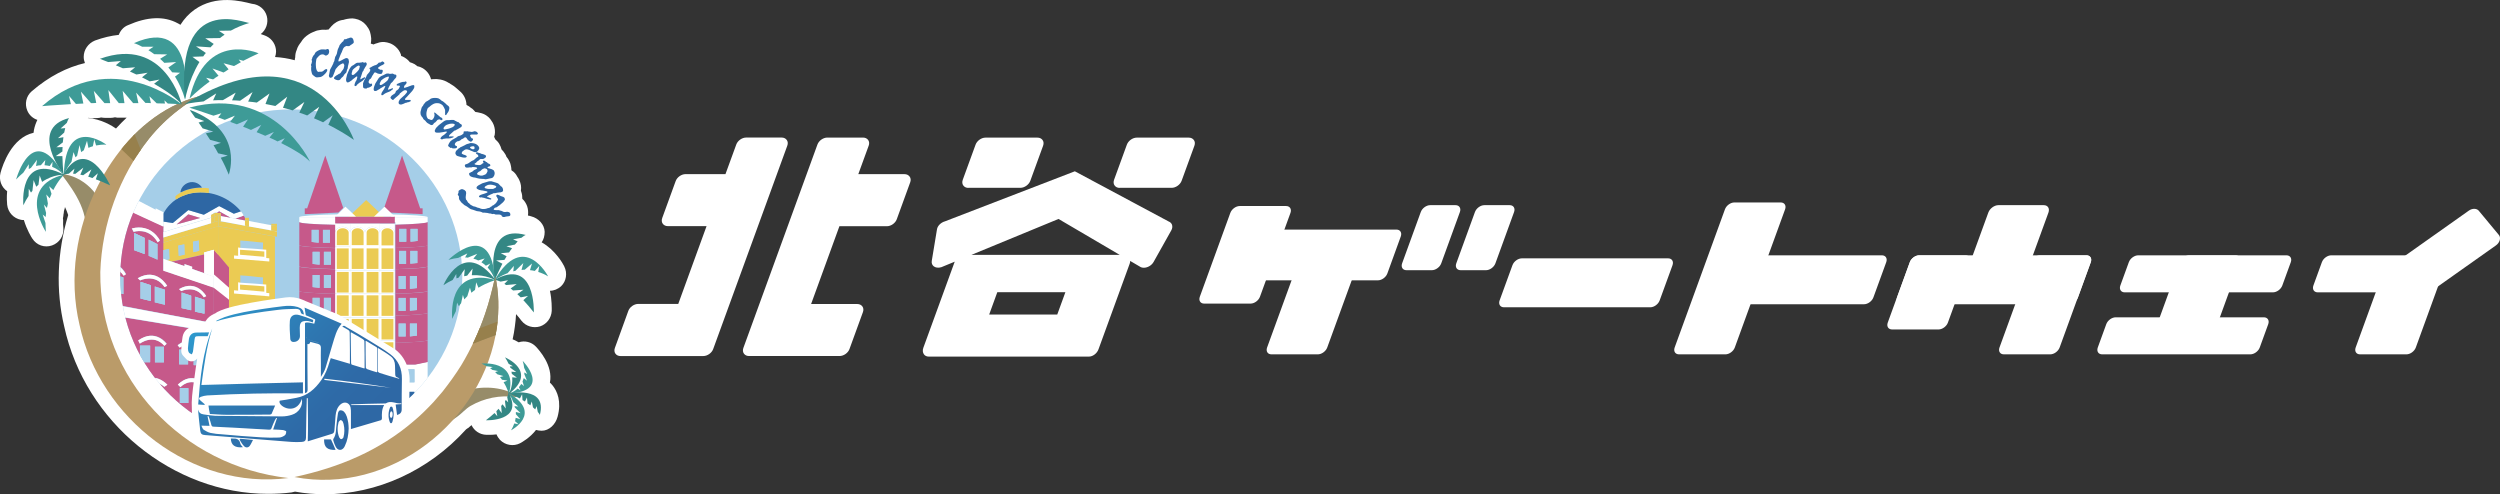 <?xml version="1.0" encoding="UTF-8"?>
<svg id="_レイヤー_2" data-name="レイヤー 2" xmlns="http://www.w3.org/2000/svg" xmlns:xlink="http://www.w3.org/1999/xlink" viewBox="0 0 970.58 191.85">
  <rect x="0" y="0" width="970.58" height="191.85" fill="#333333" stroke="none"/>
  <defs>
    <style>
      .cls-1 {
        fill: none;
      }

      .cls-2 {
        fill: #978c69;
      }

      .cls-3 {
        stroke-linecap: round;
        stroke-linejoin: round;
        stroke-width: 5.46px;
      }

      .cls-3, .cls-4 {
        fill: #fff;
      }

      .cls-3, .cls-5 {
        stroke: #fff;
      }

      .cls-6 {
        fill: #3e9b97;
      }

      .cls-7 {
        fill: url(#_名称未設定グラデーション_2);
      }

      .cls-8 {
        fill: #c6598a;
      }

      .cls-9 {
        clip-path: url(#clippath-1);
      }

      .cls-10 {
        clip-path: url(#clippath-2);
      }

      .cls-11 {
        fill: #97804c;
      }

      .cls-12 {
        fill: #2e67a4;
      }

      .cls-13 {
        fill: #ba9b69;
      }

      .cls-14 {
        fill: #338784;
      }

      .cls-15 {
        fill: #a5cee8;
      }

      .cls-16 {
        clip-path: url(#clippath);
      }

      .cls-5 {
        stroke-miterlimit: 10;
        stroke-width: .75px;
      }

      .cls-5, .cls-17 {
        fill: #ebcb53;
      }
    </style>
    <clipPath id="clippath">
      <ellipse class="cls-1" cx="113.08" cy="107.46" rx="66.4" ry="64.99"/>
    </clipPath>
    <clipPath id="clippath-1">
      <path class="cls-1" d="M111.98,185.59c-37.31,4.77-73.2-22.99-81.1-59.44-4.3-18.14-1.33-37.54,7.12-54.04,6.41-12.67,16.03-24.01,28.7-30.66,3.44-1.8,7.12-3.21,10.87-4.15-2.89,1.56-5.63,3.28-8.21,5.32-4.22,3.21-8.13,7.04-11.42,11.11-11.65,14.63-18.38,33.24-19,51.85-.47,41.61,32.14,75.47,73.05,80.01Z"/>
    </clipPath>
    <linearGradient id="_名称未設定グラデーション_2" data-name="名称未設定グラデーション 2" x1="83" y1="2170.71" x2="139.19" y2="2226.91" gradientTransform="translate(0 -2049.67)" gradientUnits="userSpaceOnUse">
      <stop offset="0" stop-color="#2e99cd"/>
      <stop offset=".16" stop-color="#2e89c0"/>
      <stop offset=".43" stop-color="#2e76b0"/>
      <stop offset=".71" stop-color="#2e6aa7"/>
      <stop offset="1" stop-color="#2e67a4"/>
    </linearGradient>
    <clipPath id="clippath-2">
      <path class="cls-1" d="M114.33,185.2c17.44-3.75,32.93-10.25,46.22-21.66,2.74-2.27,5.32-4.85,7.74-7.43.78-.86,2.74-3.21,3.52-4.07,2.58-3.28,5.08-6.73,7.27-10.25,3.75-6.26,6.88-12.98,9.23-19.87,1.64-4.69,2.82-9.62,3.99-14.7,1.41,6.41,1.49,13.14.63,19.71-5.08,36.68-41.61,65.38-78.6,58.27Z"/>
    </clipPath>
  </defs>
  <g id="_レイヤー_1-2" data-name="レイヤー 1">
    <g>
      <g>
        <path class="cls-4" d="M649.32,102.97l-4.98,13.66c-.54,1.49-2.18,2.67-3.65,2.67h-56.79c-1.49,0-2.23-1.21-1.7-2.67l4.98-13.66c.54-1.49,2.18-2.67,3.65-2.67h56.79c1.49,0,2.23,1.21,1.7,2.67Z"/>
        <path class="cls-4" d="M669.86,137.57h-18c-1.49,0-2.23-1.21-1.7-2.67l19.52-53.63c.54-1.49,2.18-2.67,3.65-2.67h18c1.49,0,2.23,1.21,1.7,2.67l-19.52,53.63c-.54,1.49-2.18,2.67-3.65,2.67Z"/>
        <path class="cls-4" d="M732.3,101.79l-4.98,13.66c-.54,1.49-2.18,2.67-3.65,2.67h-56.79c-1.49,0-2.23-1.21-1.7-2.67l4.98-13.66c.54-1.49,2.18-2.67,3.65-2.67h56.79c1.49,0,2.23,1.21,1.7,2.67Z"/>
        <path class="cls-4" d="M889.36,101.79l-3.29,9.04c-.54,1.49-2.18,2.67-3.65,2.67h-57.53c-1.49,0-2.23-1.21-1.7-2.67l3.29-9.04c.54-1.49,2.18-2.67,3.65-2.67h57.53c1.49,0,2.23,1.21,1.7,2.67Z"/>
        <path class="cls-4" d="M880.6,125.86l-3.29,9.04c-.54,1.49-2.18,2.67-3.65,2.67h-57.53c-1.49,0-2.23-1.21-1.7-2.67l3.29-9.04c.54-1.49,2.18-2.67,3.65-2.67h57.53c1.49,0,2.23,1.21,1.7,2.67Z"/>
        <path class="cls-4" d="M857.43,127.91h-18c-1.49,0-2.23-1.21-1.7-2.67l8.53-23.45c.54-1.49,2.18-2.67,3.65-2.67h18c1.49,0,2.23,1.21,1.7,2.67l-8.53,23.45c-.54,1.49-2.18,2.67-3.65,2.67Z"/>
        <path class="cls-4" d="M938.29,101.79l-3.29,9.04c-.54,1.49-2.18,2.67-3.65,2.67h-31.51c-1.49,0-2.23-1.21-1.7-2.67l3.29-9.04c.54-1.49,2.18-2.67,3.65-2.67h31.51c1.49,0,2.23,1.21,1.7,2.67Z"/>
        <path class="cls-4" d="M962.48,81.99l7.76,9.35c.77,1.13.21,2.9-1.23,3.93l-30.85,21.83c-1.44,1.03-3.24.92-4.01-.21l-7.76-9.35c-.77-1.13-.21-2.9,1.23-3.93l30.85-21.83c1.44-1.03,3.24-.92,4.01.21Z"/>
        <path class="cls-4" d="M934.25,137.57h-18c-1.49,0-2.23-1.21-1.7-2.67l10.27-28.23c.54-1.49,2.18-2.67,3.65-2.67h18c1.49,0,2.23,1.21,1.7,2.67l-10.27,28.23c-.54,1.49-2.18,2.67-3.65,2.67Z"/>
        <path class="cls-4" d="M811.74,101.79l-4.98,13.66c-.54,1.49-2.18,2.67-3.65,2.67h-64.9c-1.49,0-2.23-1.21-1.7-2.67l4.98-13.66c.54-1.49,2.18-2.67,3.65-2.67h64.9c1.49,0,2.23,1.21,1.7,2.67Z"/>
        <path class="cls-4" d="M752.59,127.91h-18c-1.49,0-2.23-1.21-1.7-2.67l8.53-23.45c.54-1.49,2.18-2.67,3.65-2.67h18c1.49,0,2.23,1.21,1.7,2.67l-8.53,23.45c-.54,1.49-2.18,2.67-3.65,2.67Z"/>
        <path class="cls-4" d="M795.97,137.57h-18c-1.49,0-2.23-1.21-1.7-2.67l12.05-33.11c.54-1.49,2.18-2.67,3.65-2.67h18c1.49,0,2.23,1.21,1.7,2.67l-12.05,33.11c-.54,1.49-2.18,2.67-3.65,2.67Z"/>
        <path class="cls-4" d="M784.95,103.03h-17.62c-1.59,0-2.39-1.28-1.82-2.88l6.42-17.62c.57-1.59,2.34-2.88,3.9-2.88h17.62c1.59,0,2.39,1.28,1.82,2.88l-6.42,17.62c-.57,1.59-2.34,2.88-3.9,2.88Z"/>
        <path class="cls-4" d="M485.51,117.87h-18c-1.49,0-2.23-1.21-1.7-2.67l11.84-32.54c.54-1.49,2.18-2.67,3.65-2.67h18c1.49,0,2.23,1.21,1.7,2.67l-11.84,32.54c-.54,1.49-2.18,2.67-3.65,2.67Z"/>
        <path class="cls-4" d="M543.83,91.8l-5.21,14.36c-.54,1.49-2.18,2.67-3.65,2.67h-56.79c-1.49,0-2.23-1.21-1.7-2.67l5.21-14.36c.54-1.49,2.18-2.67,3.65-2.67h56.79c1.49,0,2.23,1.21,1.7,2.67Z"/>
        <path class="cls-4" d="M511.63,137.57h-18c-1.49,0-2.23-1.21-1.7-2.67l12.41-34.06c.54-1.49,2.18-2.67,3.65-2.67h18c1.49,0,2.23,1.21,1.7,2.67l-12.41,34.06c-.54,1.49-2.18,2.67-3.65,2.67Z"/>
        <path class="cls-4" d="M555.24,79.65h9.84c1.49,0,2.23,1.21,1.7,2.67l-7.24,19.91c-.54,1.49-2.18,2.67-3.65,2.67h-9.84c-1.49,0-2.23-1.21-1.7-2.67l7.24-19.91c.54-1.49,2.18-2.67,3.65-2.67Z"/>
        <path class="cls-4" d="M576.27,79.65h9.84c1.49,0,2.23,1.21,1.7,2.67l-7.24,19.91c-.54,1.49-2.18,2.67-3.65,2.67h-9.84c-1.49,0-2.23-1.21-1.7-2.67l7.24-19.91c.54-1.49,2.18-2.67,3.65-2.67Z"/>
        <path class="cls-4" d="M305.41,54.3c-.44-.59-1.13-.9-1.95-.9h-13.77c-1.62,0-3.31,1.21-3.85,2.72l-4.19,11.48h-15.49c-1.62,0-3.31,1.21-3.85,2.72l-5.21,14.31c-.31.82-.23,1.67.23,2.26.44.59,1.13.9,1.95.9h15.03l-10.99,30.2h-15.54c-1.62,0-3.31,1.21-3.85,2.72l-5.21,14.36c-.31.82-.23,1.67.23,2.26.44.59,1.13.9,1.95.9h32.13c1.62,0,3.31-1.21,3.85-2.72l28.77-78.95c.31-.82.23-1.67-.23-2.26Z"/>
        <path class="cls-4" d="M353.1,68.51c-.44-.59-1.13-.9-1.95-.9h-17.93l4.03-11.04c.31-.82.23-1.67-.23-2.26-.44-.57-1.13-.9-1.95-.9h-13.87c-1.62,0-3.31,1.21-3.85,2.72l-28.74,78.93c-.31.82-.23,1.67.23,2.26.44.59,1.13.9,1.95.9h35.16c1.62,0,3.31-1.21,3.85-2.72l5.21-14.31c.31-.82.23-1.67-.23-2.26-.44-.57-1.13-.9-1.95-.9h-17.93l10.99-30.2h18.42c1.62,0,3.31-1.21,3.85-2.72l5.21-14.31c.31-.82.23-1.67-.23-2.26l-.05-.03Z"/>
        <path class="cls-4" d="M375.96,72.92h20.19c1.59,0,3.29-1.21,3.85-2.72l4.96-13.61c.31-.85.23-1.67-.23-2.26-.44-.57-1.1-.9-1.95-.9h-20.19c-1.59,0-3.29,1.21-3.85,2.75l-4.96,13.61c-.31.85-.23,1.67.23,2.26.44.57,1.1.9,1.95.9v-.03Z"/>
        <path class="cls-4" d="M434.7,72.92h20.19c1.59,0,3.29-1.21,3.85-2.72l4.96-13.61c.31-.85.23-1.67-.23-2.26-.44-.57-1.1-.9-1.95-.9h-20.19c-1.59,0-3.29,1.21-3.85,2.75l-4.96,13.61c-.31.85-.23,1.67.23,2.26.44.57,1.1.9,1.95.9v-.03Z"/>
        <path class="cls-4" d="M454.99,87.2c-.23-.57-.69-1-1.31-1.23l-36.39-19.47-50.44,19.44c-1.57.44-2.88,1.75-3.08,3.08l-2.03,12.28c-.13.82.13,1.57.72,2.05.72.59,1.8.74,2.98.39l5.24-2.16s-.08.13-.1.21l-12.1,33.21c-.36.95-.26,1.9.23,2.57.41.57,1.08.87,1.85.87h62.21c1.52,0,3.16-1.26,3.72-2.88l12.1-33.21c.13-.36.18-.72.18-1.05l4.08,2.39.1.05c.33.13.72.21,1.1.21,1.44,0,3.03-.87,3.8-2.23l6.88-12.28c.44-.77.51-1.57.26-2.23ZM410.95,85l23.76,13.95h-57.58s33.83-13.95,33.83-13.95ZM413.62,113.43l-3.16,8.68h-26.43l3.16-8.68s26.43,0,26.43,0Z"/>
      </g>
      <g>
        <path class="cls-4" d="M219.05,103.39c-.39-.86-3.44-6.33-8.76-9.31.78-1.09,1.17-2.5,1.17-4.07-.08-2.89-2.42-5.32-5.24-6.02-.39-.16-.86-.23-1.25-.31.16-1.17.08-2.42-.31-3.6-.39-1.09-1.02-2.11-1.88-2.89,0-.86-.08-1.8-.39-2.66-.08-.16-.08-.31-.16-.47.23-1.41,0-2.82-.63-4.15-.23-.47-.47-.94-.78-1.33-.47-.94-1.17-1.8-2.11-2.35l-.16-.16c0-.55-.08-1.17-.23-1.8-.16-.94-.55-1.72-1.02-2.5-.23-.31-.47-.63-.7-.94-.16-.47-.31-.86-.63-1.25-.31-.55-.78-1.09-1.25-1.56-.16-.7-.47-1.41-.86-2.11-.39-.7-.94-1.25-1.56-1.8-.16-.39-.31-.7-.47-1.02.08-.23.16-.47.23-.7.23-1.33.08-2.66-.39-3.91-.23-.63-.55-1.17-1.02-1.8-.16-.16-.31-.39-.39-.55-.63-.78-1.96-1.96-4.07-2.35-.55-.16-1.09-.23-1.64-.31-.16-.23-.39-.47-.63-.7-.31-.39-.7-.7-1.17-.94-.47-.47-1.09-.78-1.64-1.09-.08-2.11-1.02-4.07-2.66-5.4l-1.72-1.49c-.47-.39-.94-.7-1.33-.94-.16-.08-.31-.16-.39-.23-.23-.16-.47-.31-.7-.47h-.08c-.94-.63-2.03-1.09-3.28-1.33-.86-.16-1.72-.23-2.66-.16-.31,0-.63.08-.94.08-.47-1.8-1.56-3.28-3.21-4.3-.55-.31-1.25-.63-2.11-.78-.31-.23-.7-.55-1.02-.78-.63-.31-1.25-.63-1.88-.78-.7-.94-1.64-1.64-2.74-2.19-.23-.08-.39-.16-.63-.23-.08-.16-.08-.31-.08-.47-.39-1.25-1.17-2.35-2.19-3.21l-.08-.08c-.47-.39-1.09-.78-1.64-1.02-.23-.08-.47-.16-.63-.23-.94-.31-2.66-.78-4.61,0-.55.16-1.09.31-1.56.55-.31-.16-.63-.23-.94-.31h-.08c.16-.7.16-1.33.16-2.11-.08-.86-.23-1.72-.47-2.5-.31-.94-.86-1.8-1.49-2.58-1.09-1.33-2.58-2.19-4.3-2.5-.7-.16-1.33-.16-2.03-.08-.63.08-1.25.16-1.8.31-.23.08-.55.16-.78.23h-.16c-1.72.23-3.28,1.17-4.46,2.5-.16.16-.23.31-.39.47l-.08.08c-.23.23-.39.47-.63.7-.31,0-.63,0-.94.08h-.08c-.7-.08-1.25,0-1.72,0l-.47.08c-.7.08-1.49.23-2.11.55l-.78.31c-.55.23-1.02.47-1.49.78-.63.39-1.25.86-1.8,1.41-.47.47-.94,1.09-1.25,1.64-.16.23-.31.47-.47.63-.16.23-.31.47-.47.7-.31.55-.63,1.17-.78,1.8-.39.86-.55,1.88-.55,2.82-.08.31-.16.63-.16.94v.16c-2.58-.7-5.08-1.09-7.66-1.25.23-.7.39-1.41.39-2.11,0-2.58-1.49-4.93-3.83-6.02-.23-.08-1.02-.47-2.11-.78,2.03-1.56,3.05-4.3,2.35-6.96s-3.05-4.54-5.63-4.77c-.08,0-.23-.08-.39-.08-3.75-.94-13.69-3.6-22.06,2.35-2.19,1.56-3.99,3.52-5.47,5.87-.39-.23-.7-.47-1.09-.63-5.24-2.82-11.73-2.58-19.32.78-1.72.7-2.89,2.11-3.52,3.75-2.97.31-6.02,1.02-9.23,2.19-2.66,1.09-4.38,3.6-4.38,6.33,0,.86.16,1.64.47,2.42-6.96,1.64-13.92,5.16-20.65,10.95-2.19,1.88-2.82,4.93-1.72,7.51.7,1.72,2.19,3.05,3.91,3.6-.16.31-.31.63-.39.86-.55,1.33-.94,2.66-1.09,4.15-8.45,1.88-11.97,12.36-12.83,15.56-.7,2.74.31,5.55,2.58,7.12-.23,2.42-.08,4.46,0,5.24.31,2.97,2.5,5.32,5.4,5.87.39.08.7.08,1.09.08,1.17,3.83,2.89,6.65,3.28,7.2,1.64,2.58,4.77,3.68,7.66,2.66,2.89-1.02,4.69-3.83,4.38-6.88-.08-.86-.16-1.72-.08-2.66,0-.31,0-.63-.08-.94.08-.31.08-.63.16-.94,0-.39.08-.78.16-1.17,0-.23.08-.55.08-.78.08-.23.16-.47.23-.78.08-.23.16-.55.16-.78.47,1.02.94,2.11,1.25,3.13-4.3,14.39-4.85,29.33-1.56,43.17,8.13,37.54,42.47,65.07,79.15,65.07,3.05,0,6.1-.16,9.15-.55.47-.08.86-.16,1.33-.31,3.83.7,7.66,1.02,11.5,1.02,20.18,0,40.36-9.07,54.9-25.18.31-.23.63-.47.94-.63.08-.08.16-.08.16-.16.39-.31.7-.55,1.02-.86,1.02,2.19,3.21,3.68,5.71,3.75.63,0,2.11.08,3.99-.16.31.78.78,1.49,1.33,2.11,2.03,2.11,5.24,2.66,7.82,1.33.86-.47,3.91-2.19,6.18-5.16.7.16,1.41.31,2.19.31h0c2.97,0,5.4-2.5,6.18-5.4,1.64-6.02-.16-9.93-1.88-12.12-.31-.39-.7-.78-1.09-1.17,1.33-6.65-4.3-12.75-5.47-14-1.72-1.8-4.38-2.42-6.65-1.64-1.09-.63-1.88-1.02-2.35-1.17.39-1.64.63-3.28.86-4.93.23-1.64.39-3.21.47-4.85.7.78,1.41,1.64,2.11,2.58,1.72,2.19,4.61,2.97,7.2,2.19,2.58-.86,4.38-3.21,4.54-6.02,0-1.09.08-4.22-.7-7.82,1.56,0,3.13-.63,4.38-1.8,1.96-1.88,2.5-5.08,1.17-7.66h0ZM49.18,45.68c-1.41,1.33-2.82,2.74-4.15,4.22-1.33-.94-5.79-3.75-10.95-4.07.16,0,.23-.08.31-.08.47.08.94.16,1.41.16l1.96-.08c.55,0,1.02-.08,1.49-.23.47.08,1.02.16,1.56.16h2.11c.55,0,1.17-.08,1.72-.23.55.16,1.02.16,1.56.16h2.19c.39,0,.63,0,.78,0h0Z"/>
        <g>
          <path class="cls-2" d="M200.28,154.15c-6.18-.86-12.28.39-17.6,3.44-1.88,1.09-3.28,2.82-5.01,4.07-3.36,2.42-6.41,4.38-10.48,5.94-1.56.39.31-5.32.63-5.87,2.66-5.87,6.41-7.98,12.36-9.85,6.57-2.19,14.31-1.88,20.41,1.56.31.16.08.78-.31.7h0Z"/>
          <g>
            <ellipse class="cls-15" cx="113.08" cy="107.46" rx="66.4" ry="64.99"/>
            <g class="cls-16">
              <g>
                <g>
                  <path class="cls-4" d="M153.51,86.19h12.51c0,.47-5.01.86-12.51,1.02v-1.02Z"/>
                  <path class="cls-4" d="M130.36,86.74v.55c-8.37-.16-14.16-.63-14.16-1.09h14.16v.55Z"/>
                  <path class="cls-4" d="M166.02,140.47v17.83h-5.16v-6.18h-7.51v6.18h-5.4v-12.04h-.08c-.39-2.42-3.05-4.22-6.26-4.22v-.55h19.55l4.85-1.02h0ZM160.86,148.44v-5.08h-2.74v5.08h2.74ZM155.7,148.44v-5.08h-2.74v5.08h2.74Z"/>
                  <path class="cls-8" d="M153.51,133.11v8.45h7.66l4.85-1.02v-8.45c0,.39-5.01.78-12.51,1.02Z"/>
                  <path class="cls-8" d="M153.51,87.28v8.99c7.51-.23,12.51-.63,12.51-1.02v-9.07c0,.47-5.01.86-12.51,1.09ZM159.38,88.85h2.74v4.69l-2.74.31v-5.01ZM155,88.85h2.74v5.01h-2.74v-5.01Z"/>
                  <path class="cls-8" d="M153.51,96.28v8.21c7.51-.23,12.51-.63,12.51-1.09v-8.21c0,.47-5.01.86-12.51,1.09h0ZM159.3,97.37h2.74v4.69l-2.74.31v-5.01h0ZM154.92,97.37h2.74v5.01h-2.74v-5.01Z"/>
                  <path class="cls-8" d="M153.51,104.49v9.54c7.51-.23,12.51-.63,12.51-1.09v-9.54c0,.55-5.01.94-12.51,1.09ZM159.14,107.15h2.74v4.69l-2.74.31v-5.01ZM154.76,107.15h2.74v5.01h-2.74v-5.01Z"/>
                  <path class="cls-8" d="M153.51,114.03v8.52c7.51-.23,12.51-.63,12.51-1.09v-8.52c0,.55-5.01.94-12.51,1.09ZM159.14,115.67h2.74v4.69l-2.74.31v-5.01ZM154.76,115.67h2.74v5.01h-2.74v-5.01Z"/>
                  <path class="cls-8" d="M153.51,122.56v10.56c7.51-.23,12.51-.63,12.51-1.09v-10.56c0,.47-5.01.86-12.51,1.09ZM159.14,125.61h2.74v4.69l-2.74.31v-5.01ZM154.76,125.61h2.74v5.01h-2.74v-5.01Z"/>
                  <polygon class="cls-15" points="162.11 88.85 162.11 93.54 159.38 93.85 159.38 88.85 162.11 88.85"/>
                  <polygon class="cls-15" points="162.04 97.45 162.04 102.14 159.3 102.38 159.3 97.45 162.04 97.45"/>
                  <polygon class="cls-15" points="161.88 125.61 161.88 130.3 159.14 130.61 159.14 125.61 161.88 125.61"/>
                  <polygon class="cls-15" points="161.88 115.67 161.88 120.37 159.14 120.6 159.14 115.67 161.88 115.67"/>
                  <polygon class="cls-15" points="161.88 107.15 161.88 111.84 159.14 112.15 159.14 107.15 161.88 107.15"/>
                  <rect class="cls-12" x="153.35" y="152.12" width="7.51" height="6.18"/>
                  <rect class="cls-15" x="158.2" y="143.36" width="2.74" height="5.08"/>
                  <rect class="cls-15" x="155" y="88.85" width="2.74" height="5.01"/>
                  <rect class="cls-15" x="154.92" y="97.45" width="2.74" height="5.01"/>
                  <rect class="cls-15" x="154.76" y="125.61" width="2.74" height="5.01"/>
                  <rect class="cls-15" x="154.76" y="115.67" width="2.74" height="5.01"/>
                  <rect class="cls-15" x="154.76" y="107.15" width="2.74" height="5.01"/>
                  <rect class="cls-15" x="152.96" y="143.36" width="2.74" height="5.08"/>
                  <path class="cls-12" d="M147.96,146.33v12.04h-12.67v-12.04h.08c.39-2.42,3.05-4.22,6.26-4.22s5.94,1.8,6.33,4.22h0Z"/>
                  <path class="cls-4" d="M141.62,141.48v.55c-3.21,0-5.94,1.88-6.26,4.22h-.08v12.04h-6.41v-6.18h-7.51v6.18h-5.16v-17.83l4.85,1.02h20.57ZM129.27,148.44v-5.08h-2.74v5.08h2.74ZM124.1,148.44v-5.08h-2.74v5.08h2.74Z"/>
                  <polygon class="cls-8" points="126.29 60.38 133.25 80.71 131.38 82.51 118.32 83.14 118.32 80.87 119.25 80.87 126.29 60.38"/>
                  <polygon class="cls-8" points="156.09 60.38 149.13 80.71 151.01 82.51 164.07 83.14 164.07 80.87 163.13 80.87 156.09 60.38"/>
                  <path class="cls-8" d="M116.2,121.54v10.56c0,.47,6.65.86,14.16,1.09v8.29h0v-18.85c-8.37-.23-14.16-.63-14.16-1.09h0ZM125.75,125.61h2.74v5.01h-2.74v-5.01ZM121.37,125.61h2.74v5.01l-2.74-.31v-4.69Z"/>
                  <path class="cls-8" d="M116.2,113.01v8.52c0,.47,5.79.86,14.16,1.09v-8.52c-8.37-.23-14.16-.63-14.16-1.09h0ZM125.75,115.59h2.74v5.01h-2.74v-5.01ZM121.37,115.59h2.74v5.01l-2.74-.31v-4.69Z"/>
                  <path class="cls-8" d="M116.2,103.47v9.54c0,.47,5.79.86,14.16,1.09v-9.54c-8.37-.23-14.16-.63-14.16-1.09ZM125.75,106.76h2.74v5.01h-2.74v-5.01ZM121.37,106.76h2.74v5.01l-2.74-.31v-4.69Z"/>
                  <path class="cls-8" d="M116.2,95.18v8.21c0,.47,5.79.86,14.16,1.09v-8.13c-8.37-.23-14.16-.63-14.16-1.17ZM125.75,97.76h2.74v5.01h-2.74v-5.01ZM121.37,97.76h2.74v5.01l-2.74-.31v-4.69Z"/>
                  <path class="cls-8" d="M116.2,86.19v8.99c0,.47,5.79.94,14.16,1.09v-8.99c-8.37-.16-14.16-.55-14.16-1.09ZM123.71,94.24l-2.74-.31v-4.69h2.74v5.01ZM128.09,94.24h-2.74v-5.01h2.74v5.01Z"/>
                  <g>
                    <path class="cls-4" d="M131.3,83.22l-.86.86v.23h-14.23c0-.47,6.26-.94,15.09-1.09Z"/>
                    <polygon class="cls-4" points="116.2 84.31 116.2 86.19 130.36 86.19 130.36 85.41 130.36 84.31 116.2 84.31"/>
                  </g>
                  <g>
                    <path class="cls-4" d="M151.01,83.22l.86.86v.23h14.16c0-.47-6.18-.94-15.02-1.09Z"/>
                    <polygon class="cls-4" points="166.02 84.31 166.02 86.19 151.95 86.19 151.95 85.41 151.95 84.31 166.02 84.31"/>
                  </g>
                  <path class="cls-8" d="M116.2,132.02v8.45l4.85,1.02h9.23v-8.37c-7.35-.23-14.08-.63-14.08-1.09h0Z"/>
                  <rect class="cls-15" x="126.61" y="143.36" width="2.74" height="5.08"/>
                  <rect class="cls-12" x="121.37" y="152.12" width="7.51" height="6.18"/>
                  <rect class="cls-15" x="125.75" y="125.61" width="2.74" height="5.01"/>
                  <rect class="cls-15" x="125.75" y="115.67" width="2.74" height="5.01"/>
                  <rect class="cls-15" x="125.75" y="106.76" width="2.74" height="5.01"/>
                  <rect class="cls-15" x="125.75" y="97.76" width="2.74" height="5.01"/>
                  <polygon class="cls-15" points="125.43 89.24 125.43 92.05 125.43 94.24 128.09 94.24 128.09 91.12 128.09 89.24 125.43 89.24"/>
                  <rect class="cls-15" x="121.37" y="143.36" width="2.74" height="5.08"/>
                  <polygon class="cls-15" points="124.03 125.61 124.03 130.61 121.37 130.3 121.37 125.61 124.03 125.61"/>
                  <polygon class="cls-15" points="124.03 115.67 124.03 120.6 121.37 120.37 121.37 115.67 124.03 115.67"/>
                  <polygon class="cls-15" points="124.03 106.76 124.03 111.76 121.37 111.45 121.37 106.76 124.03 106.76"/>
                  <polygon class="cls-15" points="124.03 97.76 124.03 102.77 121.37 102.46 121.37 97.76 124.03 97.76"/>
                  <polygon class="cls-15" points="121.05 89.24 121.05 93.54 121.05 93.93 123.71 94.24 123.71 92.68 123.71 89.24 121.05 89.24"/>
                  <g>
                    <g>
                      <g>
                        <rect class="cls-17" x="147.8" y="132.57" width="5.24" height="8.52"/>
                        <path class="cls-4" d="M152.73,132.88v7.98h-4.61v-7.98h4.61M153.28,132.25h-5.79v9.07h5.79v-9.07h0Z"/>
                      </g>
                      <g>
                        <rect class="cls-17" x="147.8" y="123.49" width="5.24" height="8.52"/>
                        <path class="cls-4" d="M152.73,123.81v7.98h-4.61v-7.98h4.61M153.28,123.18h-5.79v9.07h5.79v-9.07h0Z"/>
                      </g>
                      <g>
                        <rect class="cls-17" x="147.8" y="114.34" width="5.24" height="8.52"/>
                        <path class="cls-4" d="M152.73,114.66v7.98h-4.61v-7.98h4.61M153.28,114.03h-5.79v9.07h5.79v-9.07h0Z"/>
                      </g>
                      <g>
                        <rect class="cls-17" x="147.8" y="105.27" width="5.24" height="8.52"/>
                        <path class="cls-4" d="M152.73,105.58v7.98h-4.61v-7.98h4.61M153.28,104.96h-5.79v9.07h5.79v-9.07h0Z"/>
                      </g>
                      <g>
                        <rect class="cls-17" x="147.8" y="96.12" width="5.24" height="8.52"/>
                        <path class="cls-4" d="M152.73,96.43v7.98h-4.61v-7.98h4.61M153.28,95.81h-5.79v9.15h5.79v-9.15h0Z"/>
                      </g>
                      <g>
                        <path class="cls-17" d="M147.8,95.57v-5.16c0-1.09,1.17-2.03,2.58-2.03s2.58.94,2.58,2.03v5.16h-5.16Z"/>
                        <path class="cls-4" d="M150.38,88.61c1.25,0,2.27.78,2.35,1.72v4.93h-4.61v-4.85c0-1.02,1.02-1.8,2.27-1.8M150.38,88.07c-1.64,0-2.89,1.02-2.89,2.35v5.47h5.79v-5.47c0-1.33-1.25-2.35-2.89-2.35h0Z"/>
                      </g>
                      <g>
                        <rect class="cls-17" x="142.01" y="132.57" width="5.24" height="8.52"/>
                        <path class="cls-4" d="M146.94,132.88v7.98h-4.61v-7.98h4.61M147.49,132.25h-5.79v9.07h5.79v-9.07h0Z"/>
                      </g>
                      <g>
                        <rect class="cls-17" x="142.01" y="123.49" width="5.24" height="8.52"/>
                        <path class="cls-4" d="M146.94,123.81v7.98h-4.61v-7.98h4.61M147.49,123.18h-5.79v9.07h5.79v-9.07h0Z"/>
                      </g>
                      <g>
                        <rect class="cls-17" x="142.01" y="114.34" width="5.24" height="8.52"/>
                        <path class="cls-4" d="M146.94,114.66v7.98h-4.61v-7.98h4.61M147.49,114.03h-5.79v9.07h5.79v-9.07h0Z"/>
                      </g>
                      <g>
                        <rect class="cls-17" x="142.01" y="105.27" width="5.24" height="8.52"/>
                        <path class="cls-4" d="M146.94,105.58v7.98h-4.61v-7.98h4.61M147.49,104.96h-5.79v9.07h5.79v-9.07h0Z"/>
                      </g>
                      <g>
                        <rect class="cls-17" x="142.01" y="96.12" width="5.24" height="8.52"/>
                        <path class="cls-4" d="M146.94,96.43v7.98h-4.61v-7.98h4.61M147.49,95.81h-5.79v9.15h5.79v-9.15h0Z"/>
                      </g>
                      <g>
                        <path class="cls-17" d="M142.01,95.57v-5.16c0-1.09,1.17-2.03,2.58-2.03s2.58.94,2.58,2.03v5.16h-5.16Z"/>
                        <path class="cls-4" d="M144.59,88.61c1.25,0,2.35.78,2.35,1.72v4.85h-4.61v-4.85c0-.94,1.02-1.72,2.27-1.72M144.59,88.07c-1.56,0-2.89,1.02-2.89,2.35v5.47h5.79v-5.47c0-1.33-1.25-2.35-2.89-2.35h0Z"/>
                      </g>
                      <g>
                        <rect class="cls-17" x="136.23" y="132.57" width="5.24" height="8.52"/>
                        <path class="cls-4" d="M141.15,132.88v7.98h-4.61v-7.98h4.61M141.7,132.25h-5.79v9.07h5.79v-9.07h0Z"/>
                      </g>
                      <g>
                        <rect class="cls-17" x="136.23" y="123.49" width="5.24" height="8.52"/>
                        <path class="cls-4" d="M141.15,123.81v7.98h-4.61v-7.98h4.61M141.7,123.18h-5.79v9.07h5.79v-9.07h0Z"/>
                      </g>
                      <g>
                        <rect class="cls-17" x="136.23" y="114.34" width="5.24" height="8.52"/>
                        <path class="cls-4" d="M141.15,114.66v7.98h-4.61v-7.98h4.61M141.7,114.03h-5.79v9.07h5.79v-9.07h0Z"/>
                      </g>
                      <g>
                        <rect class="cls-17" x="136.23" y="105.27" width="5.24" height="8.52"/>
                        <path class="cls-4" d="M141.15,105.58v7.98h-4.61v-7.98h4.61M141.7,104.96h-5.79v9.07h5.79v-9.07h0Z"/>
                      </g>
                      <g>
                        <rect class="cls-17" x="136.23" y="96.12" width="5.24" height="8.52"/>
                        <path class="cls-4" d="M141.15,96.43v7.98h-4.61v-7.98h4.61M141.7,95.81h-5.79v9.15h5.79v-9.15h0Z"/>
                      </g>
                      <g>
                        <path class="cls-17" d="M136.23,95.57v-5.16c0-1.09,1.17-2.03,2.58-2.03s2.58.94,2.58,2.03v5.16h-5.16Z"/>
                        <path class="cls-4" d="M138.81,88.61c1.25,0,2.35.78,2.35,1.72v4.85h-4.61v-4.85c0-.94,1.02-1.72,2.27-1.72M138.81,88.07c-1.64,0-2.89,1.02-2.89,2.35v5.47h5.79v-5.47c0-1.33-1.25-2.35-2.89-2.35h0Z"/>
                      </g>
                      <g>
                        <rect class="cls-17" x="130.44" y="132.57" width="5.24" height="8.52"/>
                        <path class="cls-4" d="M135.37,132.88v7.98h-4.61v-7.98h4.61M135.91,132.25h-5.79v9.07h5.79v-9.07h0Z"/>
                      </g>
                      <g>
                        <rect class="cls-17" x="130.44" y="123.49" width="5.24" height="8.52"/>
                        <path class="cls-4" d="M135.37,123.81v7.98h-4.61v-7.98h4.61M135.91,123.18h-5.79v9.07h5.79v-9.07h0Z"/>
                      </g>
                      <g>
                        <rect class="cls-17" x="130.44" y="114.34" width="5.24" height="8.52"/>
                        <path class="cls-4" d="M135.37,114.66v7.98h-4.61v-7.98h4.61M135.91,114.03h-5.79v9.07h5.79v-9.07h0Z"/>
                      </g>
                      <g>
                        <rect class="cls-17" x="130.44" y="105.27" width="5.24" height="8.52"/>
                        <path class="cls-4" d="M135.37,105.58v7.98h-4.61v-7.98h4.61M135.91,104.96h-5.79v9.07h5.79v-9.07h0Z"/>
                      </g>
                      <g>
                        <rect class="cls-17" x="130.44" y="96.12" width="5.24" height="8.52"/>
                        <path class="cls-4" d="M135.37,96.43v7.98h-4.61v-7.98h4.61M135.91,95.81h-5.79v9.15h5.79v-9.15h0Z"/>
                      </g>
                      <g>
                        <path class="cls-17" d="M130.44,95.57v-5.16c0-1.09,1.17-2.03,2.58-2.03s2.58.94,2.58,2.03v5.16h-5.16Z"/>
                        <path class="cls-4" d="M133.02,88.61c1.25,0,2.35.78,2.35,1.72v4.85h-4.61v-4.85c-.08-.94,1.02-1.72,2.27-1.72M133.02,88.07c-1.56,0-2.89,1.02-2.89,2.27v5.47h5.79v-5.47c0-1.25-1.33-2.27-2.89-2.27h0Z"/>
                      </g>
                    </g>
                    <g>
                      <path class="cls-4" d="M153.28,87.28v3.13c0-1.25-1.33-2.27-2.89-2.27s-2.89,1.02-2.89,2.35v-3.68h5.79v.47h0Z"/>
                      <path class="cls-4" d="M147.49,86.74v3.68c0-1.25-1.33-2.35-2.89-2.35s-2.89,1.02-2.89,2.35v-3.68h5.79Z"/>
                      <path class="cls-4" d="M141.7,86.74v3.68c0-1.25-1.33-2.35-2.89-2.35s-2.89,1.02-2.89,2.35v-3.68h5.79Z"/>
                      <path class="cls-4" d="M135.91,86.74v3.68c0-1.25-1.33-2.35-2.89-2.35s-2.89,1.02-2.89,2.27v-3.68c0,.08,5.79.08,5.79.08Z"/>
                    </g>
                    <g>
                      <polygon class="cls-8" points="153.28 86.19 153.28 86.74 147.49 86.74 141.7 86.74 135.91 86.74 130.13 86.74 130.13 86.19 130.13 85.41 130.13 84.31 130.13 84.08 135.21 84.08 138.18 84.08 145.22 84.08 149.68 84.08 153.28 84.08 153.28 84.31 153.28 85.41 153.28 86.19"/>
                      <g>
                        <polygon class="cls-17" points="146.55 81.81 142.17 77.66 135.44 84.08 143.97 84.08 148.97 84.08 146.55 81.81"/>
                        <polygon class="cls-4" points="136.77 82.75 134.11 80.24 130.13 84.08 135.21 84.08 138.18 84.08 136.77 82.75"/>
                        <polygon class="cls-4" points="151.87 82.75 149.29 80.24 145.22 84.08 150.3 84.08 153.28 84.08 151.87 82.75"/>
                      </g>
                    </g>
                  </g>
                </g>
                <g>
                  <g>
                    <path class="cls-4" d="M102.75,156.58v.7h-1.02c0-.94-.08-1.96-.39-2.82-1.25-3.75-3.28-4.38-3.28-4.38,0,0-2.11.39-3.28,4.15-.31.94-.39,1.88-.39,2.82v.23h-1.02v-.7c0-.94.16-1.96.39-2.82,1.25-3.75,4.3-4.77,4.3-4.77,0,0,3.13,1.02,4.3,4.77.23.94.39,1.88.39,2.82Z"/>
                    <rect class="cls-4" x="100.33" y="160.88" width="2.35" height="8.45"/>
                    <rect class="cls-17" x="97.98" y="160.88" width="2.35" height="8.45"/>
                    <rect class="cls-17" x="95.64" y="160.88" width="2.35" height="8.45"/>
                    <rect class="cls-4" x="93.29" y="160.88" width="2.35" height="8.45"/>
                    <polygon class="cls-4" points="102.75 157.28 102.75 160.88 100.33 160.88 97.98 160.88 95.64 160.88 93.29 160.88 93.29 157.28 94.31 157.28 101.66 157.28 102.75 157.28"/>
                    <path class="cls-17" d="M101.66,157.28h-7.35v-.23c0-.94.16-1.96.39-2.82,1.25-3.75,3.28-4.15,3.28-4.15,0,0,2.11.63,3.28,4.38.31.94.39,1.88.39,2.82h0Z"/>
                    <polygon class="cls-17" points="107.52 86.89 107.52 89.79 107.52 89.79 107.52 87.83 105.33 87.44 105.33 86.89 107.52 86.89"/>
                    <polygon class="cls-17" points="107.52 89.86 107.52 91.9 106.9 91.82 84.84 87.83 84.84 85.72 85.7 85.95 96.65 87.91 107.52 89.86"/>
                    <polygon class="cls-4" points="107.52 89.79 107.52 89.86 96.65 87.91 96.65 85.8 105.33 87.44 105.33 89.47 107.52 89.79"/>
                    <polygon class="cls-17" points="107.52 87.83 107.52 89.79 105.33 89.47 105.33 87.44 107.52 87.83"/>
                    <path class="cls-17" d="M106.74,91.82l.08,77.58h-18.07v-65.54l-4.38-5.08.31-.23v-10.71s22.06,3.99,22.06,3.99ZM102.6,169.32v-12.75c0-.94-.08-1.96-.39-2.82-1.25-3.75-4.3-4.77-4.3-4.77,0,0-3.13,1.02-4.3,4.77-.31.94-.39,1.88-.39,2.82v12.75h9.39Z"/>
                    <polygon class="cls-17" points="102.99 97.29 102.99 100.11 92.82 99.25 92.82 96.51 93.29 96.59 95.56 96.75 97.98 96.9 100.17 97.06 102.05 97.22 102.99 97.29"/>
                    <polygon class="cls-4" points="96.65 87.91 96.65 87.91 96.1 87.83 96.65 87.91"/>
                    <polygon class="cls-17" points="96.65 85.8 96.65 87.91 96.1 87.83 95.09 87.6 95.09 85.56 96.65 85.8"/>
                    <polygon class="cls-17" points="96.65 84.55 96.65 85.8 95.09 85.56 95.09 84.55 96.65 84.55"/>
                    <polygon class="cls-4" points="96.1 87.83 85.7 85.88 85.7 83.84 89.3 84.47 91.41 84.86 95.09 85.56 95.09 87.6 96.1 87.83"/>
                    <path class="cls-8" d="M95.09,84.55v1.02l-3.68-.7,3.21-1.17c.16.23.31.55.47.86Z"/>
                    <path class="cls-4" d="M63.41,88.85v-2.82l3.68.55,6.02-5.01,6.02,1.8,5.94-3.36,5.71,2.97,2.74-.94c.39.47.78,1.02,1.09,1.64l-3.21,1.17-2.11-.39v-.08l-4.22-2.35-.86.55h-.86l-1.33.86v1.02l-18.61,5.63h0v-1.25h0ZM68.58,87.13l9.07-2.5-4.61-1.41-4.46,3.91Z"/>
                    <path class="cls-12" d="M93.52,82.04l-2.74.94-5.71-2.97-5.94,3.36-6.02-1.8-6.02,5.01-3.68-.55v-3.05c1.41-2.74,3.36-4.46,4.93-5.55,1.72-1.09,2.97-1.49,2.97-1.49,0,0,1.09-.55,3.13-.94,2.19-.39,4.38-.39,6.57-.08,2.97.47,5.87,1.64,8.37,3.36,1.56,1.09,2.89,2.27,4.15,3.75h0Z"/>
                    <polygon class="cls-8" points="89.38 84.47 89.3 84.47 85.7 83.84 85.7 82.67 84.22 82.67 85.08 82.04 89.38 84.47"/>
                    <polygon class="cls-8" points="88.91 103.86 88.83 169.4 82.97 172.14 83.04 96.98 84.61 98.78 88.91 103.86"/>
                    <polygon class="cls-17" points="85.7 85.88 85.7 85.95 84.84 85.72 83.36 86.19 83.36 84.08 84.84 83.69 84.84 85.72 85.7 85.88"/>
                    <polygon class="cls-17" points="85.7 83.84 85.7 85.88 84.84 85.72 84.84 83.69 85.7 83.84"/>
                    <polygon class="cls-17" points="85.7 82.67 85.7 83.84 84.84 83.69 83.36 84.08 83.36 82.67 84.22 82.67 85.7 82.67"/>
                    <path class="cls-17" d="M84.84,89v9.54l-.31.23-1.56-1.8-3.75,1.02v.78l-12.59,2.82-1.88-.63v-.08l.94-.23-.16-3.99-2.27.47v-2.89l21.43-6.41.16,1.17h0ZM77.33,97.37l-.16-3.99-2.27.47.16,3.99,2.27-.47ZM71.7,98.86l-.16-3.99-2.27.47.16,3.99,2.27-.47Z"/>
                    <polygon class="cls-17" points="84.84 85.72 84.84 87.83 63.41 94.17 63.41 92.21 81.95 86.66 81.95 86.66 83.36 86.19 84.84 85.72"/>
                    <polygon class="cls-4" points="84.84 85.72 83.36 86.19 83.36 86.19 84.84 85.72"/>
                    <polygon class="cls-17" points="83.36 84.08 83.36 86.19 81.95 86.66 81.95 84.55 83.36 84.08"/>
                    <polygon class="cls-17" points="83.36 82.67 83.36 84.08 81.95 84.55 81.95 83.45 83.36 82.67"/>
                    <polygon class="cls-4" points="83.04 106.84 83.04 107.38 79.29 106.05 79.29 98.78 79.29 98 83.04 96.98 83.04 106.84"/>
                    <polygon class="cls-8" points="83.04 107.38 74.6 104.41 74.6 103.55 71.63 102.53 71.63 103.32 66.7 101.6 79.29 98.78 79.29 105.98 83.04 107.38"/>
                    <path class="cls-8" d="M63.41,88.85v3.36h0v1.96h0v2.89h0v7.98l19.47,6.49.16.08v17.13h-.08v-3.28l-46.14-8.76v-5.32l4.38,1.02v-6.73l-4.38-1.41v-.63s6.96-2.66,11.26,3.28l.86-.55s-3.21-7.04-12.12-4.54v-10.71l4.93,1.72v-7.2l-4.93-2.11v-1.25s6.65-.7,11.34,5.55l1.09-.55s-4.93-7.74-12.44-6.26v-5.4l26.67,12.28h0l-.08.94h0ZM79.13,115.44l.94-.47s-3.68-6.73-10.56-2.74l.86.78c0,.08,5.4-2.66,8.76,2.42ZM79.37,121.77v-5.4l-3.68-1.17v5.79l3.68.78h0ZM74.21,120.44v-5.63l-3.68-1.17v6.02l3.68.78h0ZM63.88,111.45l1.02-.47s-3.99-7.27-11.42-2.97l.94.86s5.79-2.82,9.46,2.58ZM64.04,118.33v-5.87l-3.99-1.25v6.18l3.99.94h0ZM61.22,94.09l.86-.7s-3.13-6.65-10.95-4.69l.7,1.33s5.87-1.96,9.39,4.07ZM61.15,100.81v-6.02l-3.44-1.8v6.33l3.44,1.49h0ZM58.56,116.85v-6.1l-3.99-1.25v6.41l3.99.94ZM56.14,98.62v-6.26l-4.07-1.88v6.65l4.07,1.49h0ZM47.93,114.19v-6.49l-4.38-1.41v6.88l4.38,1.02ZM47.85,95.42v-6.88l-4.22-2.03v7.27s4.22,1.64,4.22,1.64Z"/>
                    <path class="cls-8" d="M83.04,128.89v40.67h0v2.58l-46.22,11.11v-5.24l4.46-.47v-7.98l-4.46.47v-.63s5.47-5.71,11.34-1.49l.78-1.17s-5.4-5.47-12.2.7v-9.46h4.54v-7.2h-4.54v-.78s5.24-4.3,11.5,0l.78-.94s-5.63-5.32-12.28-.63v-8.45h4.54v-7.51h-4.54v-1.09s7.2-3.6,11.42,1.49l.7-.78s-4.07-6.26-12.12-2.27v-8.45l46.14,7.59.16-.08h0ZM78.98,164.16l1.02-.7s-4.69-5.32-10.79,1.33l1.02.78s4.38-4.85,8.76-1.41h0ZM78.66,149.93l.94-.78s-4.77-5.4-10.56.16l1.02,1.02s3.52-4.15,8.6-.39ZM78.35,135.77l1.17-.63s-4.61-5.79-10.56-1.17l.78.94c0,.08,4.46-3.44,8.6.86h0ZM78.82,170.34v-5.87l-2.97.31v5.87l2.97-.31h0ZM78.35,156.26v-5.71h-2.89v5.71h2.89ZM78.35,141.72v-5.55h-3.21v5.55h3.21ZM73.27,171.59v-6.02l-3.13.31v6.02l3.13-.31ZM73.11,156.42v-5.71h-3.28v5.71h3.28ZM73.03,141.48v-5.79h-3.44v5.79h3.44ZM64.04,166.59l1.02-.78s-5.32-5.87-11.65,1.49l1.17.94s3.91-5.63,9.46-1.64h0ZM63.8,150.16l1.17-.78s-5.55-6.26-11.5.08l.94.94c-.08.08,4.15-4.61,9.39-.23h0ZM63.88,134.21l.86-.78s-4.3-6.1-11.03-1.25l.63,1.25s5.16-4.07,9.54.78h0ZM63.73,173.39v-6.18l-3.6.31v6.18l3.6-.31ZM63.65,140.7v-6.1h-3.44v6.1h3.44ZM63.49,156.81v-6.1h-3.28v6.1h3.28ZM58.33,174.56v-6.33l-3.6.39v6.33l3.6-.39ZM58.33,140.62v-6.41h-3.99v6.41h3.99ZM58.1,157.2v-6.49h-3.6v6.49h3.6ZM47.93,140.23v-6.96h-4.3v6.96h4.3ZM47.62,176.29v-7.82l-4.22.47v7.82l4.22-.47ZM47.62,157.67v-6.88h-3.91v6.88h3.91Z"/>
                    <polygon class="cls-4" points="81.95 84.55 81.95 86.66 63.41 92.21 63.41 90.1 63.41 90.1 81.95 84.55"/>
                    <path class="cls-17" d="M81.09,73.13v1.56l-.08.23c-2.19-.31-4.38-.31-6.57.08-2.03.39-3.13.94-3.13.94,0,0-1.33.39-2.97,1.49l-.23-.39v-.86s.7-.7,2.03-1.41c1.72-.94,4.46-1.96,8.29-1.8.86-.08,1.72,0,2.66.16h0Z"/>
                    <path class="cls-4" d="M80.07,114.97l-.94.47c-3.36-5.08-8.76-2.42-8.76-2.42l-.86-.78c6.88-3.99,10.56,2.74,10.56,2.74Z"/>
                    <path class="cls-4" d="M79.99,163.46l-1.02.7c-4.46-3.36-8.76,1.41-8.76,1.41l-1.02-.78c6.1-6.65,10.79-1.33,10.79-1.33h0Z"/>
                    <path class="cls-4" d="M79.52,135.15l-1.17.63c-4.15-4.22-8.6-.78-8.6-.78l-.78-.94c5.94-4.69,10.56,1.09,10.56,1.09h0Z"/>
                    <polygon class="cls-15" points="79.37 116.38 79.37 121.77 75.69 120.99 75.69 115.2 79.37 116.38"/>
                    <polygon class="cls-15" points="78.82 164.48 78.82 170.34 75.85 170.65 75.85 164.87 78.82 164.48"/>
                    <path class="cls-12" d="M78.43,72.81h0c-3.83,0-6.57,1.02-8.29,1.88l-.08-.23c.31-1.96,1.96-3.44,3.99-3.75,1.8-.16,3.44.63,4.38,2.11Z"/>
                    <polygon class="cls-15" points="78.43 150.55 78.43 156.26 75.46 156.26 75.46 150.55 76.87 150.55 78.43 150.55"/>
                    <polygon class="cls-15" points="78.35 136.16 78.35 141.8 75.22 141.8 75.22 136.16 76.71 136.16 78.35 136.16"/>
                    <polygon class="cls-8" points="77.73 84.62 68.58 87.13 73.11 83.22 77.73 84.62"/>
                    <polygon class="cls-15" points="77.18 93.38 77.33 97.37 75.07 97.92 74.91 93.85 77.18 93.38"/>
                    <polygon class="cls-15" points="74.21 114.81 74.21 120.44 70.53 119.58 70.53 113.56 74.21 114.81"/>
                    <polygon class="cls-15" points="73.27 165.57 73.27 171.59 70.14 171.91 70.14 165.88 73.27 165.57"/>
                    <polygon class="cls-15" points="73.11 150.71 73.11 156.42 69.83 156.42 69.83 150.71 71.39 150.71 73.11 150.71"/>
                    <polygon class="cls-15" points="73.03 135.69 73.03 141.48 69.51 141.48 69.51 135.69 71.23 135.69 73.03 135.69"/>
                    <polygon class="cls-15" points="71.55 94.87 71.63 98.86 69.36 99.33 69.2 95.34 71.55 94.87"/>
                    <polygon class="cls-15" points="63.41 97.37 63.41 97.14 65.68 96.59 65.84 100.66 64.9 100.81 64.82 100.97 63.41 100.42 63.41 97.37"/>
                    <path class="cls-4" d="M65.06,165.88l-1.02.78c-5.55-4.07-9.46,1.64-9.46,1.64l-1.17-.94c6.26-7.35,11.65-1.49,11.65-1.49h0Z"/>
                    <path class="cls-4" d="M64.98,149.38l-1.17.78c-5.24-4.38-9.46.23-9.46.23l-.94-.94c6.02-6.33,11.57-.08,11.57-.08h0Z"/>
                    <path class="cls-4" d="M64.9,110.98l-1.02.47c-3.68-5.47-9.46-2.58-9.46-2.58l-.94-.86c7.43-4.3,11.42,2.97,11.42,2.97Z"/>
                    <path class="cls-4" d="M64.66,133.5l-.86.78c-4.3-4.93-9.54-.86-9.54-.86l-.63-1.25c6.73-4.77,11.03,1.33,11.03,1.33h0Z"/>
                    <polygon class="cls-15" points="64.04 112.47 64.04 118.33 60.13 117.39 60.13 111.22 64.04 112.47"/>
                    <polygon class="cls-15" points="63.73 167.21 63.73 173.39 60.13 173.7 60.13 167.6 63.73 167.21"/>
                    <polygon class="cls-15" points="63.65 134.6 63.65 140.7 60.13 140.7 60.13 134.6 61.77 134.6 63.65 134.6"/>
                    <polygon class="cls-15" points="63.49 150.79 63.49 156.89 60.13 156.89 60.13 150.79 61.69 150.79 63.49 150.79"/>
                    <polygon class="cls-4" points="63.41 86.03 63.41 87.99 63.41 87.99 36.74 75.71 36.74 69.14 48.4 75.16 48.4 74.38 51.29 75.86 51.29 76.65 60.44 81.42 60.44 80.87 63.41 82.36 63.41 82.98 63.41 82.98 63.41 86.03"/>
                    <path class="cls-4" d="M62.08,93.38l-.86.7c-3.52-6.1-9.31-4.07-9.31-4.07l-.7-1.33c7.74-1.96,10.87,4.69,10.87,4.69Z"/>
                    <polygon class="cls-15" points="61.15 94.79 61.15 100.81 57.7 99.33 57.7 93.07 61.15 94.79"/>
                    <polygon class="cls-15" points="58.56 110.75 58.56 116.85 54.58 115.91 54.58 109.42 58.56 110.75"/>
                    <polygon class="cls-15" points="58.33 168.23 58.33 174.64 54.73 174.96 54.73 168.62 58.33 168.23"/>
                    <polygon class="cls-15" points="58.25 134.21 58.25 140.62 54.34 140.62 54.34 134.21 56.22 134.21 58.25 134.21"/>
                    <polygon class="cls-15" points="58.02 150.79 58.02 157.2 54.5 157.2 54.5 150.79 56.22 150.79 58.02 150.79"/>
                    <polygon class="cls-15" points="56.14 92.37 56.14 98.62 52.15 97.14 52.15 90.49 56.14 92.37"/>
                    <path class="cls-4" d="M49.18,87.36l-1.09.55c-4.69-6.26-11.34-5.55-11.34-5.55v-1.33c7.51-1.41,12.44,6.33,12.44,6.33h0Z"/>
                    <path class="cls-4" d="M49.02,149.07l-.78.94c-6.18-4.3-11.5,0-11.5,0v-1.64c6.65-4.61,12.28.7,12.28.7h0Z"/>
                    <path class="cls-4" d="M48.87,166.67l-.78,1.17c-5.87-4.22-11.34,1.49-11.34,1.49v-1.96c6.73-6.1,12.12-.63,12.12-.7h0Z"/>
                    <path class="cls-4" d="M48.87,132.1l-.7.78c-4.22-5.01-11.42-1.49-11.42-1.49v-1.56c8.06-4.07,12.12,2.27,12.12,2.27h0Z"/>
                    <path class="cls-4" d="M48.87,106.52l-.86.55c-4.22-5.94-11.26-3.28-11.26-3.28v-1.88c8.92-2.5,12.12,4.61,12.12,4.61Z"/>
                    <polygon class="cls-15" points="47.93 133.19 47.93 140.23 43.55 140.23 43.55 133.19 45.66 133.19 47.93 133.19"/>
                    <polygon class="cls-15" points="47.93 107.7 47.93 114.19 43.55 113.17 43.55 106.29 47.93 107.7"/>
                    <polygon class="cls-15" points="47.85 88.61 47.85 95.42 43.63 93.77 43.63 86.5 47.85 88.61"/>
                    <polygon class="cls-15" points="47.54 168.46 47.54 176.29 43.39 176.75 43.39 168.93 47.54 168.46"/>
                    <polygon class="cls-15" points="47.54 150.79 47.54 157.67 43.7 157.67 43.7 150.79 45.58 150.79 47.54 150.79"/>
                    <polygon class="cls-15" points="41.67 85.8 41.67 92.99 36.74 91.27 36.74 83.69 41.67 85.8"/>
                    <polygon class="cls-15" points="41.28 150.79 41.28 157.98 36.74 157.98 36.74 150.79 38.93 150.79 41.28 150.79"/>
                    <polygon class="cls-15" points="41.28 132.49 41.28 140 36.74 140 36.74 132.49 38.93 132.49 41.28 132.49"/>
                    <polygon class="cls-15" points="41.2 169.56 41.2 177.54 36.74 178.01 36.74 170.03 41.2 169.56"/>
                    <polygon class="cls-15" points="41.12 105.82 41.12 112.54 36.74 111.53 36.74 104.41 41.12 105.82"/>
                    <polyline class="cls-1" points="85.7 85.95 96.65 87.91 107.52 89.86 107.52 91.9 106.9 91.82 84.84 87.83"/>
                    <polyline class="cls-1" points="81.95 86.66 63.41 92.21 63.41 92.21"/>
                    <polyline class="cls-1" points="107.52 89.79 107.52 89.86 96.65 87.91"/>
                    <line class="cls-1" x1="96.65" y1="85.8" x2="105.33" y2="87.44"/>
                    <polyline class="cls-1" points="85.7 83.84 89.3 84.47 91.41 84.86 95.09 85.56"/>
                    <line class="cls-1" x1="96.1" y1="87.83" x2="85.7" y2="85.88"/>
                    <line class="cls-1" x1="81.95" y1="84.55" x2="63.41" y2="90.1"/>
                    <polyline class="cls-1" points="84.84 89 84.84 87.83 63.41 94.17 63.41 94.24"/>
                    <polyline class="cls-1" points="83.36 82.67 84.22 82.67 85.7 82.67 85.7 83.84 85.7 85.88 85.7 85.95 84.84 85.72 83.36 86.19"/>
                    <polygon class="cls-1" points="83.36 86.19 81.95 86.66 81.95 86.66 81.95 84.55 81.95 83.45 83.36 82.67 83.36 84.08 83.36 86.19"/>
                    <polygon class="cls-1" points="96.65 87.91 96.1 87.83 95.09 87.6 95.09 85.56 95.09 84.55 96.65 84.55 96.65 85.8 96.65 87.91"/>
                    <polygon class="cls-1" points="105.33 87.44 105.33 86.89 107.52 86.89 107.52 89.79 107.52 89.79 105.33 89.47 105.33 87.44"/>
                    <path class="cls-1" d="M68.18,77.04v-.86s.7-.7,2.03-1.41c1.72-.94,4.46-1.96,8.29-1.8.86,0,1.72.08,2.66.23v1.56"/>
                    <polygon class="cls-1" points="77.73 84.62 73.11 83.22 68.58 87.13 77.73 84.62"/>
                    <polyline class="cls-1" points="63.41 86.03 63.41 86.03 67.09 86.5 73.11 81.5 79.13 83.37 85.08 80.01 90.79 82.98 93.52 82.04"/>
                    <polyline class="cls-1" points="63.41 87.28 65.68 88.14 63.41 88.85 63.41 88.85"/>
                    <polyline class="cls-1" points="84.22 82.67 85.08 82.04 89.38 84.47"/>
                    <line class="cls-1" x1="94.62" y1="83.69" x2="91.41" y2="84.86"/>
                    <polyline class="cls-1" points="63.41 100.42 63.41 105.11 82.89 111.68"/>
                    <line class="cls-1" x1="36.74" y1="75.71" x2="63.41" y2="87.99"/>
                    <polyline class="cls-4" points="83.04 125.53 36.82 116.85 36.82 121.3 83.04 128.89"/>
                    <path class="cls-1" d="M36.74,103.79s6.96-2.66,11.26,3.28l.86-.55s-3.21-7.04-12.12-4.54"/>
                    <path class="cls-1" d="M36.74,82.43s6.65-.7,11.34,5.55l1.09-.55s-4.93-7.74-12.44-6.26"/>
                    <polyline class="cls-1" points="36.74 83.69 41.67 85.8 41.67 92.99 36.74 91.27"/>
                    <polygon class="cls-1" points="47.85 95.42 43.63 93.77 43.63 86.5 47.85 88.61 47.85 95.42"/>
                    <path class="cls-1" d="M51.13,88.69l.7,1.33s5.79-1.96,9.31,4.07l.86-.7c.08,0-3.05-6.65-10.87-4.69Z"/>
                    <polygon class="cls-15" points="56.14 98.62 52.15 97.14 52.15 90.49 56.14 92.37 56.14 98.62"/>
                    <polygon class="cls-1" points="61.15 100.81 57.7 99.33 57.7 93.07 61.15 94.79 61.15 100.81"/>
                    <polyline class="cls-1" points="36.74 104.41 41.12 105.82 41.12 112.54 36.74 111.53"/>
                    <polygon class="cls-1" points="47.93 114.19 43.55 113.17 43.55 106.29 47.93 107.7 47.93 114.19"/>
                    <path class="cls-1" d="M53.48,108.01l.94.86s5.79-2.89,9.46,2.58l1.02-.47s-3.99-7.27-11.42-2.97Z"/>
                    <polygon class="cls-15" points="58.56 116.85 54.58 115.91 54.58 109.42 58.56 110.75 58.56 116.85"/>
                    <polygon class="cls-1" points="64.04 118.33 60.13 117.39 60.13 111.22 64.04 112.47 64.04 118.33"/>
                    <path class="cls-1" d="M69.51,112.23l.86.78s5.4-2.66,8.76,2.42l.94-.47s-3.68-6.73-10.56-2.74Z"/>
                    <polygon class="cls-15" points="74.21 120.44 70.53 119.58 70.53 113.56 74.21 114.81 74.21 120.44"/>
                    <polygon class="cls-15" points="79.37 121.77 75.69 120.99 75.69 115.2 79.37 116.38 79.37 121.77"/>
                    <path class="cls-1" d="M36.74,169.4s5.47-5.71,11.34-1.49l.78-1.17s-5.4-5.47-12.12.7"/>
                    <path class="cls-1" d="M53.4,167.37l1.17.94s3.91-5.63,9.46-1.64l1.02-.78s-5.4-5.87-11.65,1.49h0Z"/>
                    <path class="cls-1" d="M69.2,164.79l1.02.78s4.38-4.85,8.76-1.41l1.02-.7s-4.69-5.32-10.79,1.33h0Z"/>
                    <path class="cls-1" d="M36.74,150.01s5.24-4.3,11.5,0l.78-.94s-5.63-5.32-12.28-.63"/>
                    <polyline class="cls-15" points="36.74 150.79 38.93 150.79 41.28 150.79 41.28 157.98 36.74 157.98"/>
                    <polygon class="cls-1" points="47.54 157.67 43.7 157.67 43.7 150.79 45.58 150.79 47.54 150.79 47.54 157.67"/>
                    <path class="cls-1" d="M53.4,149.54l.94.94s4.22-4.61,9.46-.23l1.17-.78c0-.08-5.55-6.33-11.57.08h0Z"/>
                    <polygon class="cls-1" points="58.02 157.2 54.5 157.2 54.5 150.79 56.22 150.79 58.02 150.79 58.02 157.2"/>
                    <polygon class="cls-1" points="63.49 156.89 60.13 156.89 60.13 150.79 61.69 150.79 63.49 150.79 63.49 156.89"/>
                    <path class="cls-1" d="M69.04,149.3l1.02,1.02s3.52-4.15,8.68-.39l.94-.78c0,.08-4.85-5.4-10.64.16Z"/>
                    <polygon class="cls-15" points="73.11 156.42 69.83 156.42 69.83 150.71 71.39 150.71 73.11 150.71 73.11 156.42"/>
                    <polygon class="cls-15" points="78.43 156.26 75.46 156.26 75.46 150.55 76.87 150.55 78.43 150.55 78.43 156.26"/>
                    <path class="cls-1" d="M36.74,131.39s7.2-3.6,11.42,1.49l.7-.78s-4.07-6.26-12.12-2.27"/>
                    <polyline class="cls-1" points="36.74 132.49 38.93 132.49 41.28 132.49 41.28 140 36.74 140"/>
                    <polygon class="cls-1" points="47.93 140.23 43.55 140.23 43.55 133.19 45.66 133.19 47.93 133.19 47.93 140.23"/>
                    <path class="cls-1" d="M53.72,132.18l.63,1.25s5.24-4.07,9.54.86l.86-.78c-.08,0-4.38-6.1-11.03-1.33h0Z"/>
                    <polygon class="cls-15" points="58.25 140.62 54.34 140.62 54.34 134.21 56.22 134.21 58.25 134.21 58.25 140.62"/>
                    <polygon class="cls-1" points="63.65 140.7 60.13 140.7 60.13 134.6 61.77 134.6 63.65 134.6 63.65 140.7"/>
                    <path class="cls-1" d="M68.97,134.05l.78.94s4.46-3.52,8.6.78l1.17-.63s-4.61-5.79-10.56-1.09h0Z"/>
                    <polygon class="cls-1" points="73.03 141.48 69.51 141.48 69.51 135.69 71.23 135.69 73.03 135.69 73.03 141.48"/>
                    <polygon class="cls-1" points="78.35 141.8 75.22 141.8 75.22 136.16 76.71 136.16 78.35 136.16 78.35 141.8"/>
                    <line class="cls-1" x1="66.7" y1="101.6" x2="79.29" y2="98.78"/>
                    <polyline class="cls-1" points="63.49 100.42 63.41 97.37 63.41 97.14 63.41 97.14 65.68 96.59 65.84 100.66 64.9 100.81"/>
                    <polygon class="cls-1" points="71.63 98.86 69.36 99.33 69.2 95.34 71.55 94.87 71.63 98.86"/>
                    <polygon class="cls-1" points="77.33 97.37 75.07 97.92 74.91 93.85 77.18 93.38 77.33 97.37"/>
                    <path class="cls-1" d="M97.98,148.99s3.13,1.02,4.3,4.77c.31.94.39,1.88.39,2.82v.7"/>
                    <path class="cls-1" d="M97.98,148.99s-3.13,1.02-4.3,4.77c-.31.94-.39,1.88-.39,2.82v.7"/>
                    <polyline class="cls-1" points="93.29 160.88 93.29 157.28 94.31 157.28 101.66 157.28 102.75 157.28 102.75 160.88"/>
                    <polyline class="cls-1" points="95.64 169.32 93.29 169.32 93.29 160.88 95.64 160.88"/>
                    <polyline class="cls-1" points="97.98 169.32 95.64 169.32 95.64 160.88 97.98 160.88"/>
                    <polyline class="cls-1" points="100.33 169.32 97.98 169.32 97.98 160.88 100.33 160.88"/>
                    <rect class="cls-1" x="100.33" y="160.88" width="2.35" height="8.45"/>
                    <path class="cls-1" d="M97.98,150.09s2.11.63,3.28,4.38c.31.94.39,1.88.39,2.82"/>
                    <path class="cls-1" d="M97.98,150.09s-2.11.39-3.28,4.15c-.31.94-.39,1.88-.39,2.82"/>
                    <g>
                      <polygon class="cls-4" points="104.55 115.05 90.86 113.95 90.86 112.7 104.55 113.8 104.55 115.05"/>
                      <polygon class="cls-15" points="102.05 110.75 102.13 107.7 100.17 107.54 97.98 107.3 95.64 107.07 93.29 106.91 93.29 110.12 102.05 110.75"/>
                      <polygon class="cls-5" points="102.99 110.82 102.99 113.64 92.82 112.78 92.82 110.04 93.29 110.12 95.56 110.28 97.98 110.43 100.17 110.59 102.05 110.75 102.99 110.82"/>
                    </g>
                    <g>
                      <polygon class="cls-4" points="104.55 101.52 90.86 100.42 90.86 99.17 104.55 100.27 104.55 101.52"/>
                      <polygon class="cls-15" points="102.05 97.22 102.13 94.17 100.17 94.01 97.98 93.77 95.64 93.54 93.29 93.38 93.29 96.59 102.05 97.22"/>
                      <polygon class="cls-5" points="102.99 97.29 102.99 100.11 92.82 99.25 92.82 96.51 93.29 96.59 95.56 96.75 97.98 96.9 100.17 97.06 102.05 97.22 102.99 97.29"/>
                    </g>
                    <g>
                      <polygon class="cls-4" points="104.55 129.52 90.86 128.42 90.86 127.17 104.55 128.26 104.55 129.52"/>
                      <polygon class="cls-15" points="102.05 125.21 102.13 122.16 100.17 122.01 97.98 121.77 95.64 121.54 93.29 121.3 93.29 124.51 102.05 125.21"/>
                      <polygon class="cls-5" points="102.99 125.29 102.99 128.11 92.82 127.25 92.82 124.51 93.29 124.51 95.56 124.75 97.98 124.9 100.17 125.06 102.05 125.21 102.99 125.29"/>
                    </g>
                    <g>
                      <polygon class="cls-4" points="104.55 143.52 90.86 142.5 90.86 141.25 104.55 142.34 104.55 143.52"/>
                      <polygon class="cls-15" points="102.05 139.29 102.13 136.24 100.17 136.01 97.98 135.85 95.64 135.62 93.29 135.38 93.29 138.59 102.05 139.29"/>
                      <polygon class="cls-5" points="102.99 139.37 102.99 142.19 92.82 141.33 92.82 138.59 93.29 138.59 95.56 138.74 97.98 138.98 100.17 139.14 102.05 139.29 102.99 139.37"/>
                    </g>
                    <polygon class="cls-4" points="83.04 107.38 83.04 111.76 82.89 111.68 63.41 105.11 63.41 100.42 64.82 100.97 66.7 101.6 71.63 103.32 71.63 102.53 74.6 103.55 74.6 104.41 83.04 107.38"/>
                    <polygon class="cls-4" points="83.04 106.91 83.04 107.46 79.29 106.13 79.29 98.86 79.29 98 83.04 96.98 83.04 106.91"/>
                    <polygon class="cls-4" points="83.04 106.52 83.04 111.76 88.91 116.38 88.91 111.68 83.04 106.52"/>
                    <polygon class="cls-4" points="82.89 125.53 82.89 128.89 88.83 129.75 88.83 126.62 82.89 125.53"/>
                    <polygon class="cls-4" points="82.89 139.92 82.89 144.14 88.75 144.14 88.75 140 82.89 139.92"/>
                    <polygon class="cls-4" points="82.89 152.98 82.89 158.14 88.75 156.97 88.75 152.28 82.89 152.98"/>
                    <polygon class="cls-4" points="82.97 166.9 82.97 172.14 88.91 169.4 88.91 164.71 82.97 166.9"/>
                  </g>
                  <path class="cls-4" d="M69.04,149.3l1.02,1.02s3.52-4.15,8.68-.39l.94-.78c0,.08-4.85-5.4-10.64.16Z"/>
                </g>
              </g>
            </g>
          </g>
          <path class="cls-4" d="M66.23,162.44h95.34s-16.35,15.56-49.04,15.56-46.3-15.56-46.3-15.56Z"/>
          <path class="cls-15" d="M150.23,158.53c.63,2.03.47,4.07-.08,6.1-.08.23-.23.63-.55.63-.23,0-.39-.31-.47-.55-.7-2.19-.63-4.3.16-6.49.08-.16.7-.47.94.31h0ZM149.76,160.02c-.7-.08-.86,2.82-.08,2.82.63.23.86-2.66.08-2.82Z"/>
          <line class="cls-1" x1="100.41" y1="108.16" x2="90.63" y2="107.38"/>
          <g>
            <path class="cls-12" d="M127.15,19.01c.16,0,.31.08.39.16s.16.16.16.31.08.23.08.39v.31l-.08.39c-.08.31-.23.55-.47.7s-.47.31-.7.31c-.16,0-.39-.08-.55-.23s-.39-.23-.7-.23c-.23,0-.55,0-.86.16s-.55.39-.78.63-.47.47-.63.7-.23.47-.23.63l-.08.55-.08.7v.78c0,.39.08.7.08,1.09.08.39.16.7.31,1.02.16.31.31.47.63.55l.39-.08h.78c.23,0,.47-.16.7-.31.31-.31.63-.55.86-.63.08-.08.16-.08.31-.08h.23s.08.08.08.16c.08.08.08.16.08.23,0,.23-.16.55-.39.86-.23.31-.47.63-.86.94-.31.31-.63.55-.94.7s-.55.23-.78.23h-.16c-.16,0-.31,0-.47.08h-.63c-.08,0-.23-.08-.39-.16-.16-.08-.31-.23-.55-.39s-.31-.31-.47-.39c-.16-.16-.23-.23-.23-.39-.08,0-.08-.16-.16-.39-.08-.23-.08-.47-.16-.7-.08-.23-.08-.55-.08-.78v-.55l.08-.55c0-.08-.08-.16-.08-.23-.08-.16-.08-.23-.08-.31.08-.16.08-.31.16-.39.08-.08.08-.23.08-.31.08-.08.08-.23.08-.31l.08-.39v-.16c0-.08-.08-.08-.08-.16s-.08-.16-.08-.23l.23-.55.08-.39c.08-.16.23-.39.31-.55.08-.16.16-.31.31-.39s.16-.23.23-.31c.08-.23.16-.39.31-.63.16-.16.39-.31.55-.47s.47-.23.7-.39c.23-.08.47-.23.7-.31.16,0,.31,0,.39-.08h.94l.7.08.7-.23h0Z"/>
            <path class="cls-12" d="M136.23,14.55c.23.08.47.16.63.31.16.16.23.39.31.55.08.23.08.39.16.63v.47c0,.08-.08.23-.31.39s-.39.31-.55.39c-.23.16-.55.31-.78.55-.08.08-.23.08-.31.08h-.31c-.16,0-.23,0-.39-.08-.08,0-.23,0-.31.08-.31.08-.55.23-.7.39s-.39.39-.47.63c0,.08-.08.16-.08.23-.08.08-.08.23-.16.39-.08.16-.16.23-.16.39s-.08.16-.08.23l-.39.78s-.08.16-.16.39c-.08.23-.23.47-.31.78-.08.31-.23.55-.31.78-.08.23-.16.47-.16.63v.16c0,.08.08.16.08.16.16,0,.31,0,.55-.16s.47-.23.78-.39c.08-.08.23-.16.39-.23s.31-.16.47-.23c.16-.08.31-.16.47-.23s.31-.08.39-.08l.31.08c.23.08.39.16.47.39s.08.47.16.78,0,.47-.08.7-.08.39-.08.39l-.16.63c0,.08-.08.23-.08.47s-.08.47-.08.63c0,0,0,.08-.08.16,0,.08-.08.08-.08.16s-.08.16-.08.16l-.08.31c0,.16-.08.23-.08.31s-.08.16-.08.31c-.08.16-.16.31-.31.39-.08.08-.16.16-.23.23s-.16.16-.23.23c-.08.16-.23.39-.39.63s-.31.39-.55.55c-.08.08-.23.16-.31.31s-.23.23-.31.39c-.08.16-.23.23-.39.31s-.31.08-.47.08h-.23l-.63-.16s-.08,0-.16-.08c-.08,0-.16-.08-.31-.16-.08-.08-.16-.16-.23-.16-.08-.08-.08-.16-.08-.31,0-.08.08-.16.16-.31.08-.08.16-.23.31-.31.08-.08.23-.16.31-.23.08-.08.16-.16.23-.16.23-.08.39-.23.63-.39s.31-.23.47-.23c.31-.16.47-.31.55-.47.08-.16.16-.31.31-.47.23-.31.39-.55.55-.7s.23-.39.31-.7l.16-.7v-.23c0-.08,0-.23-.08-.31s-.08-.23-.16-.31c-.08-.08-.16-.16-.31-.16-.08,0-.16,0-.16.08-.08.08-.16.08-.39.16-.47.23-.94.55-1.25.86-.31.31-.63.7-.94,1.09-.16.23-.23.47-.31.78-.08.23-.23.55-.31.78s-.23.55-.31.78-.23.47-.31.7c-.16.16-.31.23-.47.31s-.31.08-.39.08c-.16,0-.31-.16-.39-.23-.08-.16-.08-.23-.16-.39s0-.31,0-.39.08-.23.08-.31l.31-1.72c0-.08.08-.23.23-.47s.31-.55.47-.86c.16-.31.31-.63.47-.94s.23-.55.23-.7c.08-.08.08-.16.16-.23.08-.08.08-.16.08-.23.08-.08.08-.16.08-.23l.08-.47v-.08l.08-.08v-.16l.08-.39s.08-.08.08-.23.16-.23.23-.39.16-.31.23-.47.08-.23.16-.39l.23-1.09c.08-.39.16-.63.31-.94s.23-.47.31-.63l.16-.47c0-.08.08-.23.23-.39.08-.16.23-.31.39-.47s.23-.31.39-.47.23-.23.31-.23.16-.08.16-.16c.08-.08.08-.16.16-.31.08-.08.08-.23.16-.31.08-.08.16-.16.31-.16h.47c.08-.08.31-.16.47-.23s.39-.16.63-.16c.23-.16.47-.23.78-.23h0Z"/>
            <path class="cls-12" d="M141.86,24.17c.23.08.39.16.47.39s.08.39,0,.63c0,.08-.08.16-.16.31-.08.16-.16.31-.31.47s-.23.39-.31.55c-.08.16-.23.31-.31.47,0,.08-.08.16-.08.31s-.16.23-.23.39c-.08,0-.16.16-.23.31s-.08.23-.08.31l-.31.94-.23.7s0,.08-.08.16c0,.08-.08.16-.08.31v.23c0,.08.08.16.16.16l.39-.31c.08,0,.16-.08.31-.16.08-.08.23-.16.39-.16.16-.08.31-.16.39-.23.08,0,.08.08.16.16v.23l-.08.16c-.08.08-.16.16-.23.16-.16.23-.31.39-.47.55s-.39.23-.55.39-.39.23-.63.39-.39.23-.63.47l-.55.47c0,.08-.08.23-.16.31-.08.08-.23.16-.31.16h-.31c-.08,0-.16-.16-.16-.23,0-.23,0-.47.08-.63.08-.23.16-.39.23-.63.08-.16.16-.39.31-.55s.16-.31.23-.47l.16-.63.08-.39q0-.08-.08-.16c-.08,0-.08-.08-.08-.08,0,0-.16.08-.39.23s-.47.39-.7.55-.55.39-.78.63-.47.39-.63.47c-.08,0-.16.08-.23.16-.08.08-.23.16-.31.16-.08.08-.23.08-.39.16h-.31c-.16-.08-.31-.16-.31-.31-.08-.16-.08-.31-.16-.47v-.55c0-.16.08-.31.08-.39l.31-1.33.86-2.03s.08-.08.16-.23c.08-.16.16-.23.23-.39s.23-.23.31-.39.23-.23.31-.31c.47-.23.86-.47,1.33-.86.23-.16.39-.31.55-.31.16-.08.31-.08.47-.08h.47c.16,0,.31,0,.55-.08h.31c.16-.08.23-.08.39-.16l.47.16.31.08.39-.16h0ZM139.04,25.5c-.23.16-.55.23-.78.47s-.47.39-.7.55c-.23.16-.39.39-.55.55s-.23.31-.23.47c0,.08-.08.16-.08.31s-.08.31-.16.47v.47c0,.16.08.23.31.31.16.08.39,0,.7-.23s.55-.47.86-.78.55-.55.7-.78.31-.39.31-.47.08-.16.08-.31c.08-.16.08-.39.16-.55s0-.31-.08-.39-.31-.23-.55-.08h0Z"/>
            <path class="cls-12" d="M148.51,23.86c.08,0,.23.08.31.16.08,0,.16.08.23.16s.16.16.16.23v.31c0,.08-.16.16-.39.31-.23.16-.47.31-.78.39-.31.16-.55.31-.78.47s-.39.31-.47.39-.08.16,0,.23.08.16.16.16c.08.08.16.08.23.16s.16.08.16.08l.55.23s.08,0,.16-.08h.23c.16.08.31.16.31.39,0,.16,0,.31-.08.55l-.08.16-.16.31c-.08.16-.16.16-.31.23h-.55c-.16,0-.31-.08-.47-.08-.16-.08-.23-.08-.31-.08-.16-.08-.23-.08-.31-.16s-.08-.08-.16-.08l-.31-.16h-.31c-.16,0-.23.08-.31.16-.08.16-.08.23-.16.31s-.08.16-.16.23c-.08.08-.08.16-.08.23q-.08.08-.16.16c-.08.08-.16.16-.16.23l-.08.16c-.08.16-.16.39-.31.63s-.23.31-.31.39c-.08,0-.16.08-.23.08s-.16.16-.23.39l-.16.31c0,.08-.08.16-.08.23v.31c0,.08.08.16.16.31.08.08.16.16.31.23s.31.08.47,0q.08,0,.16-.08c.08,0,.16.08.16.16s.08.16.08.23v.31c0,.08-.08.23-.23.31-.16.16-.31.23-.47.31s-.31.16-.47.23c-.16.08-.31.08-.39.08s-.16,0-.31.08-.16.16-.23.23h-.55c-.16,0-.23,0-.39-.08s-.23-.08-.31-.16-.08-.16-.08-.23c0,0-.08-.16-.08-.31v-1.09c0-.16,0-.31.08-.39l.31-.78c0-.08.08-.16.16-.31.08-.16.16-.31.31-.55s.23-.39.31-.55.16-.39.23-.47l.08-.31c.16-.23.39-.47.55-.63s.23-.31.39-.47.16-.23.16-.23l.23-.55c.08-.16.08-.23-.08-.31-.08-.08-.08-.16-.16-.23s-.08-.16-.08-.23.08-.16.16-.16c.08-.08.16-.08.31-.16s.23-.08.31-.16c.08-.08.16-.16.31-.16.16-.16.23-.23.31-.23s.16,0,.31-.08c.23-.16.47-.23.63-.23s.47-.16.7-.39c.16-.16.31-.23.39-.39s.23-.23.47-.23c.16,0,.31,0,.47-.08.55-.39.63-.39.7-.39h0Z"/>
            <path class="cls-12" d="M153.51,28.94c.23.08.39.23.39.39s0,.39-.08.63c0,.08-.08.16-.16.23-.08.16-.23.31-.39.47s-.31.31-.39.47c-.16.16-.23.31-.31.39-.08.08-.08.16-.16.23-.08.08-.16.16-.31.31-.08,0-.23.16-.31.23s-.08.23-.16.31l-.47.86-.31.63s-.08.08-.08.16-.08.16-.08.23v.23c0,.08.08.16.16.16l.39-.23c.08,0,.23-.08.31-.08s.23-.08.39-.16c.16-.08.31-.08.47-.16.08,0,.08.08.16.16v.23l-.16.08c-.08.08-.16.16-.23.16-.16.16-.39.31-.55.47-.16.08-.39.23-.63.31s-.47.16-.63.23-.47.23-.7.31l-.63.39c-.08.08-.16.16-.23.23s-.23.16-.31.16h-.31c-.08-.08-.16-.16-.16-.31,0-.23.08-.47.16-.63.08-.16.16-.39.31-.55.08-.16.23-.31.31-.47s.23-.31.31-.47l.31-.63.16-.31c0-.08,0-.16-.08-.16s-.08-.08-.08-.08c0,0-.16.08-.39.16s-.47.31-.78.47c-.31.16-.63.31-.86.55-.31.16-.55.31-.7.39-.08,0-.16.08-.23.16-.08.08-.23.08-.31.16-.08,0-.23.08-.39.08h-.31c-.16-.08-.23-.16-.31-.31-.08-.16-.08-.31-.08-.47s.08-.31.08-.55c.08-.16.08-.31.08-.31l.47-1.25,1.17-1.88s.08-.08.16-.23c.08-.08.16-.23.31-.31.16-.16.23-.23.39-.31.16-.08.23-.16.39-.23.47-.16.94-.39,1.49-.7.23-.16.47-.23.63-.23h.47c.16,0,.31,0,.47.08s.31.08.55,0h.31c.16,0,.31-.08.39-.08l.47.23.31.16h.31ZM150.46,29.8c-.31.08-.55.16-.86.31-.31.16-.55.31-.78.47s-.47.31-.63.47-.31.31-.31.39-.08.16-.16.31c-.08.16-.16.31-.23.47-.08.16-.08.31-.08.47s.08.23.23.31c.16.08.39,0,.7-.16s.63-.39.94-.63.63-.47.86-.7c.23-.23.39-.39.39-.39,0-.08.08-.16.16-.31s.16-.31.23-.55.08-.31,0-.47-.16,0-.47,0h0Z"/>
            <path class="cls-12" d="M157.58,31.6c.08.08.16.16.23.23,0,.08,0,.23.08.31,0,.08-.08.23-.16.31-.08.16-.16.23-.31.39s-.16.23-.31.31c-.08.08-.16.16-.16.23l-.08.31v.39h.31c.16-.08.39-.16.7-.23s.55-.16.86-.31.63-.16.86-.31.55-.16.7-.16.31-.08.39,0,.16.16.16.31v.39c0,.16-.08.39-.16.55-.08.16-.23.39-.39.63s-.39.55-.63.78-.55.55-.78.86c-.23.31-.55.55-.7.78s-.39.39-.55.55-.23.23-.23.23c0,0-.08.08-.08.16s-.08.08-.08.16-.08.08,0,.16c0,.08.08.08.16.16h1.88c.08,0,.08.08.16.23v.23s-.08.08-.23.16c-.16.08-.23.08-.39.16s-.31.08-.47.16h-.31c-.08.08-.16.16-.23.16h-.23c-.31.08-.55.16-.7.31-.23.08-.39.16-.63.23s-.39.16-.63.16c-.16,0-.39-.08-.63-.16-.08-.08-.16-.16-.16-.23-.08-.08-.08-.23-.08-.31v-.31c0-.08.08-.23.08-.23l.31-.63c.23-.23.47-.55.78-.78s.55-.55.86-.78c.23-.16.47-.39.63-.63.16-.16.31-.39.47-.55l.08-.16c.16-.31.08-.55-.08-.63-.23-.16-.47-.23-.7-.16-.23,0-.39.08-.63.23-.16.16-.39.23-.55.39s-.39.31-.55.47c-.08,0-.16.08-.23.16s-.08.16-.08.23c-.08.16-.16.23-.31.31-.08.08-.23.23-.31.31-.31.23-.63.55-.94.78s-.55.55-.86.78q0,.16-.08.16c-.08,0-.16-.08-.23-.08s-.16-.08-.23-.16c-.08-.08-.23-.16-.31-.23-.08-.08-.16-.23-.23-.31-.08-.16-.08-.23,0-.39s.23-.39.39-.55.39-.31.55-.39.31-.23.47-.31.23-.16.23-.16l.16-.23.16-.31.08-.31c.08-.08.08-.16.23-.23.08-.08.23-.16.31-.23.08-.08.23-.16.31-.23.08-.08.16-.08.16-.16l.16-.23.31-.63c.08-.08.08-.16.08-.23s0-.16-.08-.16-.16-.08-.23-.08h-.63q-.16,0-.16-.08l-.16-.08c-.08-.08,0-.16.08-.31s.16-.16.23-.23c.47-.23.94-.39,1.33-.55s.86-.23,1.33-.23h.39c0-.31.16-.23.23-.16h0Z"/>
            <path class="cls-12" d="M173.45,40.67l.31.23.39.31c.16.16.31.39.31.7s-.08.55-.16.86c-.08.23-.16.55-.31.7s-.16.31-.23.39-.08.16-.16.16-.08.08-.08.16v.16l-.08.08c-.08.08-.16.08-.23.08-.08.08-.08.16-.16.16q-.08.08-.16,0c-.08,0-.08-.16-.08-.39v-1.56c-.08-.16-.16-.31-.23-.55s-.23-.39-.31-.63c-.16-.23-.31-.47-.47-.7-.31-.23-.63-.47-1.02-.63s-.78-.16-1.25-.16c-.39,0-.86.08-1.25.31s-.86.47-1.17.78c-.16.16-.31.31-.47.39s-.23.16-.39.31-.23.23-.23.31c-.08.08-.16.23-.16.39-.08.23-.16.55-.23.86-.08.31-.08.63-.08,1.02,0,.31.08.63.16.94.08.31.31.55.47.78l.63.23c.16.08.31.16.55.23.23,0,.47-.08.63-.23l.23-.31c.08-.16.16-.23.23-.39s.16-.31.16-.47c.08-.16.08-.39.08-.63s0-.39-.08-.47c-.08-.16-.08-.31,0-.39,0,0,.08-.08.16,0,.08,0,.16,0,.16.08.08.08.16.08.23.16l.63.55.7.55.23.23c.08.08.16.08.16.16.08,0,.08.08.16.08s.16.08.23.08c.08.08.16.16.31.23.08.08.08.16.16.23,0,.08.08.16.08.16v.16c-.08.08-.16.16-.31.23s-.23.08-.31.08l-.16-.16c-.16-.16-.39-.23-.7-.16s-.47.16-.55.23l-.31.39-.39.39c-.08.16-.23.23-.31.23s-.23.16-.31.23c-.08.08-.08.16-.16.23-.08.08-.08.16-.16.23-.08.08-.16.16-.23.16-.08.08-.16.08-.23.08h-.23c-.08,0-.16,0-.31-.08l-1.09-.63-.23-.16s-.08-.08-.16-.16c-.08-.08-.16-.16-.23-.23s-.16-.16-.23-.31c-.08-.08-.16-.16-.23-.23l-.39-.31c-.08,0-.08-.08-.16-.16s-.16-.16-.16-.31c-.08-.16-.23-.31-.31-.47-.16-.16-.23-.23-.31-.31,0-.08,0-.16-.08-.23s-.08-.16-.16-.23-.08-.16-.08-.23v-.23c-.08-.08-.08-.23-.08-.55s.08-.55.16-.86.16-.63.23-.86.16-.47.31-.63l.23-.23c.08-.08.08-.16.16-.31.08-.16.08-.23.16-.31l.47-.55.31-.39c.16-.08.31-.23.55-.31.16-.08.23-.16.39-.23s.23-.16.31-.23l.31-.16c.16-.23.47-.39.78-.47s.7-.16,1.09-.16.78,0,1.09.08c.39.08.63.16.78.31.08.08.16.08.23.16.08,0,.16.08.16.16.08,0,.08.08.16.08l.16.16c.16.16.23.16.31.23s.16.08.23.08.16.08.23.16c.08.08.23.16.39.31l.55.47.47.47h0Z"/>
            <path class="cls-12" d="M179.09,48.26c.16.16.23.39.23.55s-.16.39-.31.55c-.08,0-.16.08-.31.16-.16.08-.31.16-.47.31-.16.08-.39.23-.55.31s-.31.16-.47.23c-.08.08-.16.16-.23.16s-.23.16-.39.16-.23,0-.39.16c-.08.16-.23.23-.23.23l-.7.63-.55.47s-.08.08-.16.16c-.08.08-.08.16-.16.23s-.08.16-.08.23,0,.16.08.23l.47-.08h1.17c.08.08.08.16.08.16l-.08.16-.16.08c-.08,0-.16.08-.23.08-.23.08-.47.16-.7.23-.23,0-.47.08-.7.08h-.7c-.23,0-.47,0-.78.08l-.7.08c-.08.08-.16.16-.31.16s-.23.08-.39,0c-.08,0-.23-.08-.31-.16-.08-.08-.08-.16,0-.31.08-.23.23-.39.39-.55s.31-.31.47-.39.31-.23.47-.31c.16-.08.31-.23.39-.31l.47-.47.23-.23q.08-.08,0-.16c0-.08-.08-.08-.08-.08h-.39c-.23.08-.55.08-.86.16-.31.08-.7.08-1.02.16-.31.08-.63.08-.78.08h-.7c-.16,0-.23,0-.39-.08-.16,0-.23-.08-.31-.16-.08-.16-.16-.23-.16-.47,0-.16.08-.31.16-.47.08-.16.16-.31.23-.47.08-.16.16-.23.23-.31l.94-.94,1.72-1.33s.08-.08.23-.16c.16-.08.23-.16.39-.23s.31-.16.47-.16c.16-.08.31-.08.47-.08.47,0,1.02,0,1.64-.08h.7c.23,0,.31.08.47.16.16.08.31.16.39.23.16.08.31.16.47.23.08.08.16.08.31.16s.23.08.39.08l.39.39.23.23.47.23h0ZM175.96,48.02h-.86c-.31,0-.63.08-.86.16-.31.08-.55.16-.7.23-.23.08-.39.16-.47.23s-.16.16-.23.23-.23.23-.39.39-.16.31-.23.47c-.08.16,0,.31.08.39.08.16.31.16.7.08s.7-.16,1.09-.23.7-.23,1.09-.39c.31-.16.47-.23.55-.23s.16-.16.31-.23.31-.23.39-.39.16-.31.16-.39c-.16-.16-.31-.23-.63-.31h0Z"/>
            <path class="cls-12" d="M185.11,51.23c.08.08.16.16.23.23.08.08.08.16.16.23.08.08.08.16,0,.23s-.08.16-.16.23c-.08.08-.23.08-.47.08h-1.72c-.31,0-.47.08-.55.16-.08.08-.08.16-.08.23s0,.16.08.23c0,.08.08.16.08.23q.08.08.08.16l.39.47h.16c.08,0,.23.08.23.08.08.16.16.31.08.47s-.16.31-.31.39l-.08.08-.23.23c-.08.08-.23.08-.39,0l-.47-.23c-.16-.16-.31-.23-.39-.31-.08-.16-.16-.16-.23-.23-.08-.16-.16-.23-.16-.23,0,0,0-.08-.08-.16l-.23-.31c-.08-.08-.16-.08-.31-.16s-.23-.08-.31,0c-.08.08-.16.16-.31.23-.08.08-.16.08-.23.16s-.16.08-.23.16c-.08,0-.16,0-.23.08-.16,0-.23.08-.31.16l-.16.16c-.16.16-.31.23-.63.39-.23.08-.39.16-.47.16h-.23c-.08,0-.16.08-.39.23l-.31.23c-.08.08-.08.16-.16.23s-.08.16-.16.31-.08.23,0,.31c0,.08.08.23.16.31.08.16.23.16.39.23h.16c.08.08.08.16.08.23v.23c0,.08-.08.16-.08.23-.08.08-.23.16-.39.16-.16.08-.39.08-.55.08h-.55c-.16,0-.31-.08-.31-.16-.08-.08-.16-.08-.31-.08s-.23.08-.31.08c0,0-.08-.08-.16-.16-.08-.08-.16-.16-.23-.16-.08-.08-.23-.16-.31-.23-.08-.16-.16-.23-.23-.31s0-.16.08-.23c0-.08,0-.16.08-.31.08-.16.16-.31.23-.47s.16-.31.31-.47c.08-.16.16-.23.23-.31l.7-.55.31-.16c.16-.08.31-.16.55-.31s.39-.23.55-.31.31-.23.47-.31l.23-.23c.31-.08.55-.23.78-.23.16-.08.39-.16.55-.23s.23-.08.31-.16l.47-.39c.16-.08.16-.23.16-.31v-.31c0-.08,0-.16.08-.23.08-.08.16-.08.23-.08h1.02c.16-.08.31-.08.39,0s.16.08.31.08c.23,0,.47.08.7.08.23.08.47.08.78,0,.16-.08.39-.08.55-.16s.31-.08.55,0c.16.08.31.16.55.23.08-.08-.08-.08,0,0h0Z"/>
            <path class="cls-12" d="M185.73,56.7c.16.23.23.39.31.63s0,.39-.08.55-.16.39-.31.55-.31.31-.47.47c-.23.16-.55.23-.86.16s-.63-.16-.86-.31c-.23-.08-.55-.23-.78-.31-.23-.16-.55-.23-.78-.31s-.47-.16-.78-.16-.47.08-.78.23l-.63.47c-.16.08-.31.23-.39.47-.08.23-.08.39,0,.55,0,0,.08.08.16.08s.16.08.31.16c.08.08.23.08.39.16s.23.08.31.08l.47.23c.08.08.16.08.16.16.08.08.08.16.08.23s-.08.16-.16.23c-.23.16-.55.23-.86.16-.31,0-.63-.08-.94-.16s-.63-.16-.86-.23c-.31-.08-.47-.16-.55-.16-.31-.08-.47-.16-.63-.31-.08-.16-.23-.31-.31-.47-.08-.08-.08-.23-.08-.39s0-.31.08-.47.08-.23.16-.39c.08-.16.16-.16.23-.23l.23-.16c.08-.08.16-.16.16-.23s.08-.08.08-.16l.31-.16.23-.16c.08,0,.16-.08.31-.23s.39-.23.63-.31.47-.23.63-.31c.23-.08.31-.16.39-.23h.16c.08,0,.08-.08.08-.08l.08-.08c.08,0,.08-.08.23-.08.08-.08.23-.16.39-.23.08,0,.16-.08.31-.08l.63-.16c.23-.16.55-.23.94-.16.39,0,.78.08,1.09.16s.7.23,1.02.47c.23.16.39.39.55.55h0ZM184.09,56.86q-.08-.08-.23-.08h-.31c-.16,0-.31.08-.47.08-.08,0-.16.08-.23.08s-.16.08-.23.08-.08.08-.16.16q0,.08.08.16c0,.08.08.16.16.23s.23.16.39.23c.16.08.31.08.47.16.16,0,.31,0,.39-.08l.23-.16q.08-.08.08-.16v-.16c0-.08,0-.16-.08-.23l-.08-.31h0Z"/>
            <path class="cls-12" d="M186.52,61.71c-.08.08-.16.16-.23.16q-.08.08-.16.16t-.16.16c-.08.08-.16.16-.31.23-.23.16-.39.23-.47.31s-.23.23-.31.39c-.08.08-.16.16-.23.16-.08.08-.16.08-.23.16-.08,0-.16.08-.16.08v.16c.08.16.16.23.31.23.08,0,.23,0,.31.08.23,0,.47.08.78.08h.7c.16-.08.31-.16.39-.16.08-.08.16-.08.23-.16s.16-.08.16-.16c.08-.08.16-.08.23-.16h.08c.08-.08.16-.08.16-.08l.08-.08v-.23l-.16-.23c-.08-.08-.08-.16,0-.23,0-.08.08-.08.08-.16.08-.08.16-.08.23-.08s.23.08.31.08c.08.08.16.16.31.23s.16.16.23.23c.16,0,.23.08.31.08s.16.08.16.16.08.08.16.16.08.08.16.16c.16,0,.23.08.47.16.16.08.31.23.39.39.08.23,0,.39-.08.47-.16.08-.31.16-.63.23l-.16.08c-.08.08-.16.08-.16.16-.08.08-.08.16-.08.16.08.08.23.16.47.23s.47.16.78.23c.31.08.55.16.78.31s.39.23.47.31c.08.16.16.31.23.55.08.16.08.39.08.55s0,.39-.08.55-.08.31-.16.47c-.08.16-.23.39-.39.55s-.39.23-.63.31l-1.88.39c-.23.08-.47.08-.7,0-.23-.08-.47-.08-.78-.08s-.63-.08-.94-.08-.63-.08-.94-.16c-.16,0-.31-.08-.39-.08s-.16-.08-.23-.08-.16-.08-.31-.08-.31-.08-.47-.08c-.08,0-.23,0-.47-.08-.16-.08-.31-.08-.55-.16s-.31-.16-.47-.23-.23-.23-.31-.31c-.16-.23-.23-.47-.23-.63s.08-.31.23-.39.31-.08.39-.16.16-.08.23-.16l.31-.08c.23-.16.39-.31.55-.47s.31-.23.63-.39c.31-.08.47-.23.63-.31s.16-.23.16-.31c-.08-.16-.31-.31-.63-.31s-.63-.08-.94-.08c-.16,0-.31,0-.39.08s-.23.08-.39.08h-.63c-.16,0-.31,0-.47.08h-.63c-.08,0-.23-.08-.31-.08-.08-.08-.16-.16-.23-.23-.08-.08-.08-.16-.08-.23s-.08-.23-.08-.31,0-.16.08-.23.08-.16.16-.16c.31-.08.47-.16.7-.23.16-.08.47-.16.7-.39.23-.16.39-.23.55-.39s.39-.23.63-.39l.55-.23c.16-.08.23-.16.31-.23.08-.08.16-.08.16-.16q.08-.08.16-.16c.08-.08.16-.08.23-.16s.08-.08.16-.16c.08,0,.08-.08.08-.08l.08-.08.39-.23h.08c.16-.08.23-.16.23-.31s-.08-.31-.16-.47q-.08-.08-.16-.16c-.08,0-.08-.08-.16-.08s-.16-.08-.16-.08l-.23-.23c-.08-.08-.08-.16-.08-.23s0-.08.08-.16c.16-.08.31-.08.47-.08s.31.08.39.16c.23.08.47.16.63.16.16.08.31.08.47.23.08,0,.16,0,.39.08.16.08.39.08.55.16s.39.16.55.23.31.16.31.23c.08.16.08.31.08.47s-.16.23-.31.39-.31.23-.47.31l-.31.16h-1.09ZM187.77,65.46c-.16.08-.31.16-.39.16-.08.08-.16.16-.31.23s-.16.16-.31.31c-.08.08-.23.23-.39.31-.08,0-.23.08-.39.16s-.31.16-.39.31c-.16.08-.23.23-.31.31-.08.16-.08.23-.08.31.08.16.23.23.39.31s.39.16.63.23c.23.08.47.08.7.08s.39,0,.55-.08c.23-.08.47-.16.63-.23l.47-.23c.16-.08.23-.23.31-.39.08-.16.23-.31.31-.55.08-.08.08-.23.08-.39s-.08-.39-.16-.55c-.08-.08-.08-.16-.23-.16-.08-.08-.23-.16-.39-.16-.16-.08-.23-.08-.39-.08-.16.08-.23.08-.31.08h0Z"/>
            <path class="cls-12" d="M195.27,73.52c.08.23.08.47,0,.63s-.23.31-.47.39c-.08,0-.16.08-.31.08-.16.08-.31.08-.55.08s-.39.08-.63.08-.39.08-.55.08c-.08.08-.16.08-.31.08-.08,0-.23.08-.47.08-.08-.08-.23-.08-.39,0s-.23.16-.31.16l-.94.39-.63.31s-.08.08-.16.08c-.08.08-.16.08-.23.16s-.16.16-.16.16c-.08.08-.08.16,0,.23l.47.08c.08.08.16.08.31.16s.23.08.39.16.31.16.39.16v.23c0,.08-.08.16-.16.16h-.08c-.08,0-.16,0-.23-.08-.23,0-.47,0-.7-.08-.23-.08-.47-.08-.63-.16s-.47-.16-.7-.23c-.23-.08-.47-.16-.7-.16l-.7-.16c-.08.08-.23.08-.31.08s-.23-.08-.31-.08c-.08-.08-.16-.16-.23-.23-.08-.08,0-.23.08-.31.16-.16.31-.31.55-.39.16-.08.39-.16.63-.23.23-.08.39-.08.55-.16s.31-.08.47-.16l.63-.23.31-.16c.08,0,.08-.08.08-.16s0-.08-.08-.16-.16-.08-.39-.16-.55-.08-.86-.16c-.31-.08-.7-.16-1.02-.16-.31-.08-.63-.16-.78-.16-.08,0-.16-.08-.23-.08s-.23-.08-.31-.16c-.08-.08-.23-.08-.31-.16-.08-.08-.16-.16-.23-.23-.08-.16-.08-.31,0-.47s.16-.31.31-.39c.16-.16.23-.23.39-.31s.23-.16.31-.16l1.17-.63,2.11-.63s.08,0,.23-.08c.16,0,.31-.08.47-.08h.55c.23,0,.31,0,.47.08.47.16.94.31,1.56.47.23.08.47.16.63.23.16.08.31.16.39.31.08.08.23.23.31.31.08.16.23.23.39.39,0,.08.08.16.23.23.16.08.23.16.31.16l.23.47.16.31v.16h0ZM192.46,72.19c-.23-.16-.55-.23-.86-.31s-.63-.16-.86-.16c-.31,0-.55-.08-.78,0-.23,0-.39.08-.55.08-.08,0-.16.08-.31.16l-.47.23c-.16.08-.31.23-.39.31-.08.16-.08.23-.08.39.08.16.31.23.63.31s.7.16,1.09.16h1.09c.31,0,.55,0,.63-.08.08,0,.16-.08.31-.16l.47-.23c.16-.08.23-.23.23-.31.16-.08.08-.23-.16-.39h0Z"/>
            <path class="cls-12" d="M198.09,82.98c.08.23.08.47,0,.63s-.23.23-.39.31l-1.25.16-.31.08c-.16.08-.23.08-.39.08h-.39c-.08,0-.23-.08-.39-.16-.08-.08-.23-.23-.31-.47,0-.08-.08-.16-.16-.16h-.08c-.23-.08-.39-.16-.63-.16h-1.09c-.23,0-.31,0-.55-.08-.08-.08-.16-.08-.31-.16s-.23,0-.47.08c-.16,0-.31-.08-.39-.08s-.23-.08-.31-.08-.16,0-.23-.08h-.39c-.08,0-.16-.08-.31-.08-.08,0-.23-.08-.31-.08s-.23-.08-.47-.08h-.31c-.08,0-.16,0-.23-.08h-.94c-.08,0-.23-.08-.23-.08-.08,0-.16-.08-.31-.16-.23-.08-.39-.16-.55-.16-.16-.08-.31-.08-.39-.08-.55,0-1.17-.16-1.88-.47-.39-.16-.7-.23-1.02-.31s-.55-.23-.7-.31c-.78-.63-1.49-1.09-2.19-1.41-.08-.08-.16-.16-.31-.31-.16-.16-.31-.23-.47-.39-.16-.16-.39-.31-.55-.55l-.08-.16c0-.08-.08-.16-.23-.31s-.16-.23-.23-.31l-.16-.55v-.7c0-.08-.08-.08-.08-.16-.08-.08-.08-.16-.16-.23-.08-.08-.16-.16-.16-.23-.08-.16-.08-.31,0-.39s.16-.31.23-.55v-.39c0-.16.08-.31.16-.39,0,0,.08,0,.16-.08s.16-.08.23-.16.16-.08.31-.16c.08-.08.16-.08.23-.08.16-.08.31-.08.55,0,.16.08.39.16.55.23.16.08.31.23.47.39s.23.23.23.39.08.31.08.47-.08.39-.08.63-.08.47-.08.7c-.08.23,0,.39,0,.55l.08.63c.16.08.23.23.31.31.08.16.16.23.23.39s.16.23.23.39.23.23.39.31c.16.23.39.39.63.63.23.16.55.31.86.47.08.08.23.16.47.16.16.08.39.08.63.16s.47.23.7.31c.31.08.55.16.7.16.16.08.31.16.55.23.23.08.47.08.63.16h.7c.23,0,.39-.08.63-.08l.31-.08.39-.16c.16,0,.23,0,.39-.08.08,0,.16,0,.31-.08.08,0,.16-.08.23-.08s.16-.08.16-.16.08-.16.31-.16l.16-.08c0-.08.08-.08.08-.16.08-.08.16-.16.23-.16l.16-.08c.23-.08.39-.16.63-.39s.39-.31.63-.55c.16-.23.31-.47.47-.7.16-.23.23-.47.31-.7q.08-.16,0-.23t-.16-.16l-.08-.16-.16-.39-.23-.23v-.39c0-.16.16-.23.31-.31,0,0,.16,0,.39.08s.47.16.7.31.55.23.78.31.39.16.47.16c.16.08.23.16.39.23.08.16.23.23.23.47.08.23.08.47-.08.63s-.23.39-.47.63c-.31.31-.55.55-.78.7-.23.16-.47.39-.63.55-.16.08-.31.23-.47.31-.08.08-.23.16-.31.23s-.23.16-.31.23c-.08.08-.23.08-.47.16-.08,0-.16.08-.31.08-.08.08-.16.16-.23.23s-.16.16-.16.23c-.08.08-.08.16-.08.23s.16.16.31.16.39.08.63.08h1.09c.16.08.31.08.47.16.16,0,.23.08.39.08.16.08.23.08.39.16l.47.23c.16.08.31.08.47.08h.47c.16,0,.31-.08.47-.08s.31,0,.39.08c.23,0,.39.08.55.16.16.23.31.31.31.47h0Z"/>
          </g>
          <path class="cls-13" d="M114.33,185.2c17.44-3.75,32.93-10.25,46.22-21.66,2.74-2.27,5.32-4.85,7.74-7.43.78-.86,2.74-3.21,3.52-4.07,2.58-3.28,5.08-6.73,7.27-10.25,3.75-6.26,6.88-12.98,9.23-19.87,1.64-4.69,2.82-9.62,3.99-14.7,1.41,6.41,1.49,13.14.63,19.71-5.08,36.68-41.61,65.38-78.6,58.27h0Z"/>
          <path class="cls-2" d="M23.76,67.5c8.52.78,15.88,7.98,16.97,16.66.94,7.51-3.21,15.33-9.7,18.93.78-3.75,1.64-7.12,2.03-10.25,1.72-9.85-3.36-17.52-9.31-25.34h0Z"/>
          <path class="cls-13" d="M111.98,185.59c-37.31,4.77-73.2-22.99-81.1-59.44-4.3-18.14-1.33-37.54,7.12-54.04,6.41-12.67,16.03-24.01,28.7-30.66,3.44-1.8,7.12-3.21,10.87-4.15-2.89,1.56-5.63,3.28-8.21,5.32-4.22,3.21-8.13,7.04-11.42,11.11-11.65,14.63-18.38,33.24-19,51.85-.47,41.61,32.14,75.47,73.05,80.01h0Z"/>
          <g>
            <path class="cls-6" d="M175.57,123.81c.47-1.09.94-2.03,1.41-2.97l.47-3.36.7,1.41c.31-.39.55-.86.86-1.17l.7-3.21.55,1.72c.39-.47.78-.86,1.17-1.25l1.02-3.28.55,1.96c.47-.39.94-.78,1.41-1.09l.47-2.97.86,2.11c3.68-2.27,6.73-2.97,6.73-2.97-19.32-5.47-16.89,15.09-16.89,15.09h0Z"/>
            <path class="cls-14" d="M195.04,102.38l-2.42-1.25,3.21-.23c.31-.47.55-.94.86-1.41l-2.27-1.17,3.21-.31c.39-.63.78-1.09,1.17-1.64l-2.19-.78,3.28-.63c.39-.47.78-.86,1.09-1.25l-1.8-.78,3.28-.63c1.02-.86,1.64-1.09,1.64-1.09-16.66-4.46-12.04,17.52-12.04,17.52,1.09-2.42,2.03-4.54,2.97-6.33h0Z"/>
            <path class="cls-6" d="M174.08,100.89c1.41-.39,2.66-.63,3.83-.78l3.52-1.72-.86,1.56c.31,0,.7,0,1.02.08l3.68-1.49-1.49,1.88c.7.16,1.33.39,1.88.7l2.5-.78-1.25,1.49c.63.39,1.25.86,1.72,1.33l1.72-.86-1.02,1.56c2.19,2.42,2.82,5.01,2.82,5.01-1.25-24.56-18.07-7.98-18.07-7.98h0Z"/>
            <path class="cls-6" d="M203.17,102.14l-.7,2.66c.39-.08.86-.08,1.25-.08l2.82-2.42-.78,2.58c.63.08,1.25.16,1.88.31l1.72-1.96-.39,2.35c1.25.39,2.58.94,3.83,1.72,0,0-9.46-18.07-20.8,1.49,0,0,1.96-1.56,5.08-2.74l2.42-2.82-.23,2.11c.23-.08.55-.16.78-.16l3.13-3.05h0Z"/>
            <path class="cls-14" d="M200.59,110.28l-2.35,1.72c.31.23.63.47.94.78l4.07-.31-2.42,1.72c.39.39.86.86,1.33,1.25l2.82-.55-1.8,1.64c1.25,1.33,2.66,2.97,4.07,4.77,0,0,.78-21.66-15.33-12.59,0,0,.78-.08,2.42.63l2.89-.55-1.41,1.41c.23.16.47.31.7.47l4.07-.39h0Z"/>
            <path class="cls-14" d="M172.12,110.75c1.25-.86,2.42-1.49,3.6-2.03l1.41-2.35.08,1.72c.31-.08.55-.23.86-.31l2.35-3.28-.23,2.74c.39-.08.78-.16,1.17-.23l2.11-2.74-.31,2.58c5.63-.31,9.31,2.03,9.31,2.03-12.67-16.89-20.33,1.88-20.33,1.88h0Z"/>
          </g>
          <g>
            <path class="cls-6" d="M186.91,141.17c.7.31,1.41.63,2.03,1.02l2.35.31-1.02.47c.31.16.55.39.86.63l2.27.47-1.17.39.86.86,2.35.7-1.33.39c.31.31.55.63.78,1.02l2.11.31-1.49.63c1.56,2.5,2.03,4.61,2.03,4.61,3.75-13.53-10.64-11.81-10.64-11.81h0Z"/>
            <path class="cls-14" d="M201.84,154.7l.86-1.64.16,2.27c.31.16.7.39.94.55l.78-1.56.23,2.27c.39.31.78.55,1.09.78l.55-1.49.47,2.27c.31.31.63.55.86.78l.55-1.25.47,2.27c.63.7.78,1.17.78,1.17,3.13-11.57-12.2-8.37-12.2-8.37,1.8.63,3.21,1.33,4.46,1.96h0Z"/>
            <path class="cls-6" d="M202.94,140.15c.31.94.47,1.88.55,2.66l1.17,2.42-1.09-.63v.7l1.02,2.5-1.25-1.02c-.16.47-.31.94-.47,1.33l.55,1.8-1.02-.86c-.31.47-.63.86-.94,1.25l.63,1.25-1.09-.7c-1.64,1.49-3.44,1.96-3.44,1.96,16.89-1.02,5.4-12.67,5.4-12.67h0Z"/>
            <path class="cls-6" d="M202.08,160.41l-1.8-.47v.86l1.72,1.96-1.8-.55c-.08.47-.16.86-.23,1.33l1.33,1.17-1.64-.31c-.31.86-.7,1.8-1.25,2.66,0,0,12.59-6.57-1.02-14.47,0,0,1.09,1.33,1.88,3.52l1.96,1.72-1.49-.16c.08.16.08.39.16.55l2.19,2.19h0Z"/>
            <path class="cls-14" d="M196.37,158.61l-1.25-1.64c-.16.23-.31.39-.55.63l.23,2.82-1.25-1.72c-.31.31-.55.63-.86.94l.39,1.96-1.09-1.25c-.94.86-2.03,1.8-3.36,2.82,0,0,15.02.55,8.76-10.71,0,0,.08.55-.47,1.72l.39,2.03-.94-.94c-.08.16-.23.31-.31.55l.31,2.82h0Z"/>
            <path class="cls-14" d="M196.06,138.74c.55.86,1.02,1.64,1.41,2.5l1.64.94-1.17.08c.08.16.16.39.23.55l2.27,1.64-1.88-.16c.08.31.08.55.16.86l1.96,1.49-1.8-.16c.23,3.99-1.41,6.49-1.41,6.49,11.65-8.84-1.41-14.23-1.41-14.23h0Z"/>
          </g>
          <g class="cls-9">
            <g>
              <polygon class="cls-2" points="51.06 48.88 53.95 64.45 70.53 50.6 83.9 25.97 51.06 48.88"/>
              <polygon class="cls-11" points="51.21 49.51 44.33 55.22 51.92 62.57 55.36 59.91 51.21 49.51"/>
            </g>
          </g>
          <g>
            <path class="cls-3" d="M151.63,137.73l-21.59-13.22-12.59-5.16s-2.82-1.64-6.18-1.17c-3.36.47-22.84,2.89-26.51,5.94,0,0-2.35.78-2.82,2.5s-.78,2.5-.78,2.5h-4.07s-3.13-.16-3.52,2.11-.47,5.01-.47,5.01l1.25,1.33.31-1.33.63-2.27.31-2.82.63-.7,4.77.16-.7,2.5s-3.13,18.77-3.13,23.15.39,11.5.94,11.97c0,0,.31.39,1.56.47s10.09.86,10.09.86c0,0,0,2.5.7,2.89s1.33,1.02,3.44,1.02,2.66.16,3.05-.47c.47-.63,1.33-2.82,1.33-2.82l18.77,1.33s2.11-.23,3.83-.63,4.93-1.64,4.93-1.64l.31,2.66s0,3.05,5.79,2.5c0,0,2.03.86,3.28-4.54l.39-3.44,12.98-3.68s.7,2.35,1.41,2.11.78-2.35.78-2.35c0,0,1.09,1.72,1.49,1.41.31-.31.78-2.66.78-2.66l2.89-.78s.23-.47.23-1.88.16-11.57.16-11.57c0,0,0-5.94-4.69-9.31h0ZM122.31,124.43c-.08.16-.08.31-.08.47v.31h0c.08.23-.08.47-.31.55-.08,0-.23,0-.31-.08-.08-.08-.16-.16-.16-.23-.08-.39,0-.86.08-1.25.08-.23.31-.31.55-.31.08,0,.23.08.23.16,0,.16,0,.23,0,.39h0Z"/>
            <path class="cls-7" d="M76.87,159c.39,1.17.94,1.72,2.19,1.88,1.49.23,3.05.47,4.54.55,8.6.08,17.28.16,25.89.23,1.25,0,2.66-.23,3.83-.63,2.66-.78,4.46-3.52,3.83-6.18-.16.39-.23.86-.47,1.25-2.82,5.16-9.15,1.25-8.06-.55,1.25-.23,1.33-.16,2.58-.39s2.58-.47,3.83-.7c4.3-.78,7.27-3.44,9.7-6.88,1.56-2.19,2.5-4.61,3.21-7.12.16-.47.31-.86.47-1.41,2.42.7,4.93,1.49,7.43,2.19v-5.24c0-2.27-.08-4.54-.08-6.8,0-.55-.16-.86-.7-1.17-.7-.39-1.41-.86-2.19-1.25.55-.55,1.02-.23,1.41.08,3.13,1.8,6.26,3.6,9.39,5.55,2.66,1.64,5.32,3.21,7.82,5.08,3.13,2.35,4.61,5.63,4.54,9.62-.08,3.99-.08,7.9-.08,11.89q0,1.64-1.8,2.11c-.16-1.41-.39-2.74-.55-4.07.7-.08,1.41-.08,2.19-.16,0-.16,0-.23-.08-.31-1.96.31-3.91-1.25-5.87,0-.23.16-.7,0-1.09.08-3.99.08-8.06.16-12.04.31-.23,0-.39.08-.63.31h13.06c-.94,1.56-.94,3.36-.86,5.16,0,.23-.16.63-.39.7-3.83,1.17-7.74,2.27-11.65,3.44v-6.1c0-.78,0-1.64-.16-2.35-.47-1.88-2.42-2.42-3.91-1.09-1.25,1.09-1.72,2.66-1.88,4.22-.16,1.96-.31,3.91-.47,5.87-.08.7-.31,1.17-1.02,1.33-3.05.94-6.18,1.88-9.31,2.89.16-5.71.08-10.64,0-16.74h-.39c-.08.23-.23,10.48-.31,15.33,0,1.09-.47,1.56-1.64,1.64-1.33.08-2.66.08-3.91,0-11.18-.86-22.37-1.8-33.55-2.66-1.33-.08-1.8-.47-1.96-1.72-.31-2.74-.63-5.47-.86-8.21h0ZM78.19,165.26c.31.63.47,1.25.86,1.56.86.55,1.72,1.02,2.66,1.25,1.49.31,2.97.47,4.54.55,5.01.47,10.09.86,15.17,1.17,2.27.16,4.54.16,6.88.08.78,0,1.64-.39,2.27-.86.39-.23.55-1.02.55-1.49,0-.16-.7-.47-1.17-.55-1.25-.16-2.5-.16-3.91-.23.55-1.56,1.02-2.97,1.49-4.38-.08-.08-.23-.08-.31-.08-.16.31-.39.63-.55.94-.47.94-.86,1.96-1.25,2.97-.16.47-.39.63-.94.63-1.88-.16-3.75-.16-5.55-.31-5.32-.31-10.64-.63-16.03-.86-.55,0-.7-.23-.86-.7-.23-.94-.55-1.88-.86-2.82-.08-.23-.23-.39-.31-.63-.08.08-.23.08-.31.08.23,1.25.55,2.5.78,3.75l-3.13-.08h0ZM141.47,143.05c.08-.16.08-.31.08-.39,0-3.36,0-6.73-.08-10.17,0-.31-.31-.63-.55-.78-1.09-.7-2.27-1.41-3.44-2.03-.39-.23-.78-.47-1.25-.7-.08.16-.08.23-.08.31.08,3.91.08,7.82.16,11.73,0,.16.16.55.31.55,1.64.47,3.21,1.02,4.85,1.49h0ZM146.71,135.07v9.07c0,.23.39.55.63.63,2.42.78,4.85,1.49,7.27,2.19.16.08.31.08.47.08-.23-.23-.47-.39-.7-.47-.7-.16-.94-.55-.94-1.25,0-1.09-.08-2.27-.08-3.36,0-1.49-.55-2.74-1.64-3.6-1.49-1.17-3.13-2.11-5.01-3.28h0ZM146.32,144.53c.08-.16.16-.23.16-.23v-8.92c0-.16-.08-.47-.23-.55-1.41-.86-2.82-1.72-4.15-2.5l-.16.08c0,3.44,0,6.8.08,10.25,0,.23.31.55.47.63,1.25.47,2.5.86,3.83,1.25h0ZM151.71,150.55c-8.52-1.41-17.13-2.58-25.73-3.52,0,.16-.08.31-.08.47,8.6,1.02,17.21,2.03,25.81,3.05h0ZM130.91,157.67v-.47c-3.44.08-6.88,0-10.32.47h10.32ZM121.37,125.21c.16-.31.31-.7.16-1.02h0c-.16-.08-.31-.08-.39-.16-1.64-.63-3.28-1.25-5.01-1.72-1.96-.55-3.44.31-3.6,2.27-.16,2.27,0,4.61.16,6.96.08,1.02.86,1.41,1.88,1.17,1.09-.23,1.88-1.09,1.88-2.27,0-1.09-.08-2.11-.08-3.21,0-1.41.39-2.27,1.41-2.5,1.17-.31,2.42-.08,3.6.47h0ZM118.24,119.43l.47,2.97c.55.23,1.17.47,1.88.78.47.23,1.56.7,1.64.78.08,0,.16.23.16.31s-.39,1.41-.39,1.41h0c-.08,0-.31-.08-.31-.08-1.09-.16-2.19-.7-3.28-.23v27.22c.78-.08,1.02-.55,1.02-1.41-.08-5.87-.08-11.73-.08-17.6.55.16,1.09-.23,1.09-.86,1.02.23,1.96.55,2.97.78.78.23,1.17.63,1.17,1.49-.08,2.03,0,4.07,0,6.1v5.24c.7-1.09,1.41-2.27,1.8-3.52.94-3.05,1.8-6.1,2.74-9.23.86-2.74,1.49-5.63,3.52-7.9l-14.39-6.26h0ZM118.94,131.31c0-.08.08-.23.08-.31,1.72.63,3.44,1.17,5.16,1.8-.7.47-4.38-.78-5.24-1.49h0ZM78.19,149.46c1.02-7.35,1.96-14.78,4.22-21.98-3.83,9.46-4.69,19.4-5.47,29.56.94.08,1.72.08,2.42.16.08-.08.08-.16.16-.23-.55-.47-1.17-1.02-1.72-1.49-.7-.55-.7-1.09.16-1.41.78-.31,1.64-.47,2.5-.55,12.12-.7,24.24-.94,36.29-.78h.86v-4.3c-13.22.31-26.28.63-39.42,1.02ZM81.48,160.72c2.03.08,4.15.31,6.18.31,5.71,0,11.42,0,17.13-.08.23,0,.63-.16.7-.39.47-1.09.94-2.19,1.33-3.13h-25.89c.16,1.17.31,2.19.55,3.28h0ZM135.37,166.27c-.08,2.58-.47,4.77-1.49,6.88-.31.7-.86,1.41-1.72,1.49-.94.08-1.49-.55-1.88-1.33-.39-.7-.63-1.49-.86-2.27-.08-.16-.08-.47,0-.63,1.25-1.8.94-3.83,1.25-5.79.16-1.41.31-2.82.55-4.22.08-.47.47-1.09.78-1.09.55-.08,1.25.16,1.56.55,1.09,1.17,1.33,2.66,1.64,4.22.08.63.16,1.56.16,2.19h0ZM133.33,169.79c.47-1.64.47-3.44.08-5.08-.08-.31-.16-.63-.31-.94-.08-.31-.63-.7-.78-.7-.31.08-.7.47-.86.78-.55,2.03-.55,3.99.23,5.94.16.31.55.78.78.7.31,0,.78-.39.86-.7h0ZM115.58,119.19c-1.88-.55-3.83-.55-5.71-.31-2.5.31-5.08.63-7.59,1.02-5.08.78-10.17,1.56-15.09,3.21-1.09.39-2.19.94-3.21,1.41,0,.08.08.16.08.23.78-.23,1.56-.55,2.35-.7,7.12-1.8,14.31-2.89,21.51-3.75,2.27-.31,4.54-.31,6.88-.39.78,0,1.72.16,1.88,1.09.16.86.63.94,1.33,1.09-.31-1.8-.78-2.35-2.42-2.89h0ZM75.93,129.13c-1.41.08-2.35,1.02-2.58,2.5-.16,1.25-.31,2.42-.39,3.6,0,.55.08,1.17.39,1.64.16.31.7.47,1.09.7.16-.31.39-.63.47-1.02.23-1.56.39-3.21.63-4.77.16-1.09.31-1.25,1.41-1.25h3.68c.16-.39.31-.86.55-1.49-1.88.08-3.6,0-5.24.08h0ZM128.48,170.58h-2.66c-.08,3.05,1.25,4.22,4.46,4.07-.55-1.41-1.17-2.74-1.8-4.07h0ZM92.98,170.65c.55.86,1.02,1.8,1.72,2.5.7.78,1.72.7,2.27-.08.47-.63.78-1.41,1.25-2.27-1.8-.16-3.36-.31-4.93-.47-.08.16-.16.23-.31.31h0ZM94.31,173.63c-.39-.47-.94-.94-1.02-1.49-.39-1.72-1.56-1.96-3.05-1.88h-.63c.08,2.58,1.64,3.68,4.69,3.36h0ZM152.42,158.3c.63,1.88.47,3.68-.08,5.47-.08.23-.23.55-.55.55-.23,0-.39-.31-.47-.47-.7-1.96-.63-3.91.16-5.79.08-.16.7-.47.94.23h0ZM151.95,159.7c-.7-.08-.86,2.58-.08,2.5.63.16.86-2.42.08-2.5ZM130.91,157.2c-3.44.08-6.88,0-10.32.47h10.32v-.47h0ZM118.94,131.31c.86.7,4.54,1.88,5.32,1.49-1.72-.63-3.44-1.17-5.16-1.8-.08.16-.08.23-.16.31h0Z"/>
          </g>
          <g>
            <path class="cls-6" d="M17.82,89.94c-.08-1.17-.16-2.27-.16-3.36l-1.09-3.28,1.17.94c.08-.55.08-1.02.16-1.56l-.86-3.28,1.17,1.33c.16-.63.31-1.17.39-1.72l-.63-3.52,1.33,1.49c.23-.63.47-1.17.7-1.72l-.94-2.97,1.64,1.49c1.96-3.91,4.22-6.02,4.22-6.02-18.46,4.54-7.2,22.21-7.12,22.21h0Z"/>
            <path class="cls-14" d="M24.23,60.61h-2.58l2.58-1.8c0-.63,0-1.17.08-1.72l-2.42.08,2.5-1.88c.08-.7.16-1.41.23-2.03l-2.11.39,2.42-2.19c.16-.63.23-1.17.39-1.72l-1.8.16,2.42-2.19c.47-1.33.86-1.88.86-1.88-15.88,4.15-2.11,21.98-2.11,21.98-.31-2.66-.39-5.01-.47-7.2h0Z"/>
            <path class="cls-6" d="M6.24,69.69c.94-1.02,1.88-1.88,2.82-2.66l2.11-3.28v1.88c.31-.16.55-.31.86-.47l2.35-3.13-.39,2.42c.63-.16,1.25-.31,1.88-.31l1.72-2.03-.31,2.03c.7.08,1.41.16,2.03.31l1.09-1.64-.16,1.96c2.82,1.09,4.54,3.21,4.54,3.21-12.12-21.74-18.54,1.72-18.54,1.72h0Z"/>
            <path class="cls-6" d="M30.88,56.31l.63,2.74c.31-.23.7-.47,1.02-.7l1.25-3.68.55,2.74c.55-.23,1.09-.47,1.72-.63l.55-2.66.7,2.35c1.25-.23,2.58-.39,3.99-.31,0,0-15.88-11.89-16.5,11.65,0,0,.94-2.42,2.97-5.01l.78-3.75.78,2.03c.16-.16.39-.39.63-.63l.94-4.15h0Z"/>
            <path class="cls-14" d="M32.36,65.07l-1.17,2.74c.39.08.7.16,1.09.23l3.21-2.27-1.25,2.82c.55.16,1.09.31,1.64.55l2.11-1.88-.78,2.35c1.64.63,3.52,1.41,5.55,2.35,0,0-8.99-20.18-18.38-3.91,0,0,.63-.47,2.35-.63l2.19-1.96-.55,1.96c.23,0,.55.08.86.08l3.13-2.42h0Z"/>
            <path class="cls-14" d="M9.06,79.7c.63-1.33,1.33-2.58,2.03-3.6l.08-2.82.86,1.49c.16-.23.39-.47.55-.7l.47-4.15,1.02,2.58c.31-.31.55-.55.86-.78l.47-3.6.94,2.5c4.54-3.13,8.6-2.74,8.6-2.74-17.91-9.23-15.88,11.81-15.88,11.81h0Z"/>
          </g>
          <g class="cls-10">
            <g>
              <polygon class="cls-2" points="189.25 102.3 183 133.43 197.39 128.42 194.88 100.89 189.25 102.3"/>
              <polygon class="cls-11" points="180.49 129.59 178.93 135.3 197.54 128.03 197.54 123.18 180.49 129.59"/>
            </g>
          </g>
          <g>
            <path class="cls-14" d="M83.98,36.21l-1.25,2.74c1.17-.08,2.5-.08,3.83-.08l4.93-2.89-1.41,2.97c1.02,0,2.11.08,3.13.16l4.85-3.36-1.72,3.68c1.09.08,2.27.23,3.36.39l4.93-3.52-1.56,4.07c1.25.23,2.5.47,3.83.78l4.61-3.6-1.64,4.3c1.25.31,2.5.63,3.75,1.02l4.54-3.28-1.96,4.15c1.02.31,2.03.7,3.05,1.09l4.69-3.36-2.03,4.46c1.17.47,2.35,1.02,3.52,1.56l3.75-2.74-1.72,3.68c3.28,1.64,6.65,3.6,9.93,5.87,0,0-15.88-44.5-65.77-13.84,0,0,2.74-.63,7.43-1.09l4.93-3.13h0Z"/>
            <path class="cls-6" d="M85.94,43.96l-1.25,1.64c.86.31,1.72.63,2.58.94l3.91-1.64-1.8,2.42c.86.31,1.72.63,2.58.94l4.3-1.88-1.88,2.82c1.02.39,2.03.78,3.05,1.25l3.99-1.96-1.8,2.82c1.09.47,2.27.94,3.36,1.41l3.36-1.49-1.72,2.19c1.09.47,2.11.94,3.13,1.49l2.82-1.25-1.41,1.88c4.85,2.42,8.99,4.93,11.18,7.2,0,0-13.92-29.8-46.85-20.96,0,0,3.83,1.17,9.39,3.13l3.05-.94h0Z"/>
            <path class="cls-14" d="M74.05,42.78l-.31.08c.31.47,1.09,1.41,2.03,2.82l3.52,1.33-2.19.55c.47.7,1.02,1.49,1.56,2.27l4.15,1.25-2.89.7c.55.78,1.09,1.64,1.64,2.5l4.22,1.17-2.89.94c.63,1.02,1.25,2.03,1.8,3.13l3.75.86-2.74.86c1.25,2.27,2.27,4.46,3.13,6.57-.08,0,6.41-16.82-14.78-25.03h0Z"/>
            <path class="cls-14" d="M38.78,22.84s1.25.47,3.21,1.25l4.93-.39-1.96,1.64c.86.39,1.8.78,2.74,1.17l4.77-.39-2.03,1.64c.86.39,1.64.78,2.5,1.17l4.38-.7-2.19,1.8c1.02.47,1.96,1.02,2.97,1.56l3.83-.7-2.11,1.64c4.38,2.5,8.37,5.24,10.79,8.06-.08-.08-6.41-26.9-31.83-17.75h0Z"/>
            <path class="cls-6" d="M51.99,16.74s1.33.39,3.21,1.41h4.38l-1.96,1.33c.7.47,1.49.94,2.27,1.56l5.01.08-2.74,1.72c.55.47,1.09,1.02,1.64,1.56l4.61-.31-3.05,2.11c.47.63,1.02,1.25,1.49,1.88l3.05.16-1.96,1.49c1.56,2.5,2.89,5.4,3.91,8.84,0,0,4.38-32.61-19.87-21.82Z"/>
            <path class="cls-14" d="M74.68,22.06l4.22-.16c.31-.47.63-.94,1.02-1.33l-3.83-2.58,5.63.39c.39-.47.78-.86,1.25-1.33l-3.28-2.19,5.71-.08c.55-.47,1.17-.86,1.8-1.33l-2.27-1.49,4.69-.08c2.11-1.17,4.54-2.19,7.2-2.97-1.17.31-28.78-12.04-25.03,29.56.08.94.94-6.57,5.63-14.39l-2.74-2.03h0Z"/>
            <path class="cls-6" d="M79.99,30.19l2.74.63c.63-.47,1.33-.94,2.11-1.41l-2.35-2.82,4.3,1.56c.63-.39,1.33-.78,1.96-1.25l-1.96-2.35,4.07,1.09c.86-.47,1.72-.94,2.66-1.49l-.86-1.02,1.8.47c1.88-.94,3.83-1.96,5.94-2.89,0,0-20.57-9.23-26.83,17.6,0,0,2.58-2.82,7.82-6.65l-1.41-1.49h0Z"/>
            <path class="cls-6" d="M70.53,40.51s-27.3-22.76-54.2.7c0,0,4.22-.39,11.18-.78l-.7-3.21,2.66,3.13c.94-.08,1.88-.08,2.89-.16l-.94-4.61,3.91,4.46c.63,0,1.33,0,2.03-.08l-.94-4.69,4.15,4.77h2.19l-.7-5.08,4.07,5.08h2.19l-.7-4.77,4.07,4.77h2.03l-.86-4.07,3.6,3.99c.7,0,1.41,0,2.11.08l-.55-2.66,2.82,2.74c1.09,0,2.11.08,3.21.08l-.23-1.25,1.33,1.25c1.8.08,3.6.16,5.4.31h0Z"/>
          </g>
        </g>
      </g>
    </g>
  </g>
</svg>